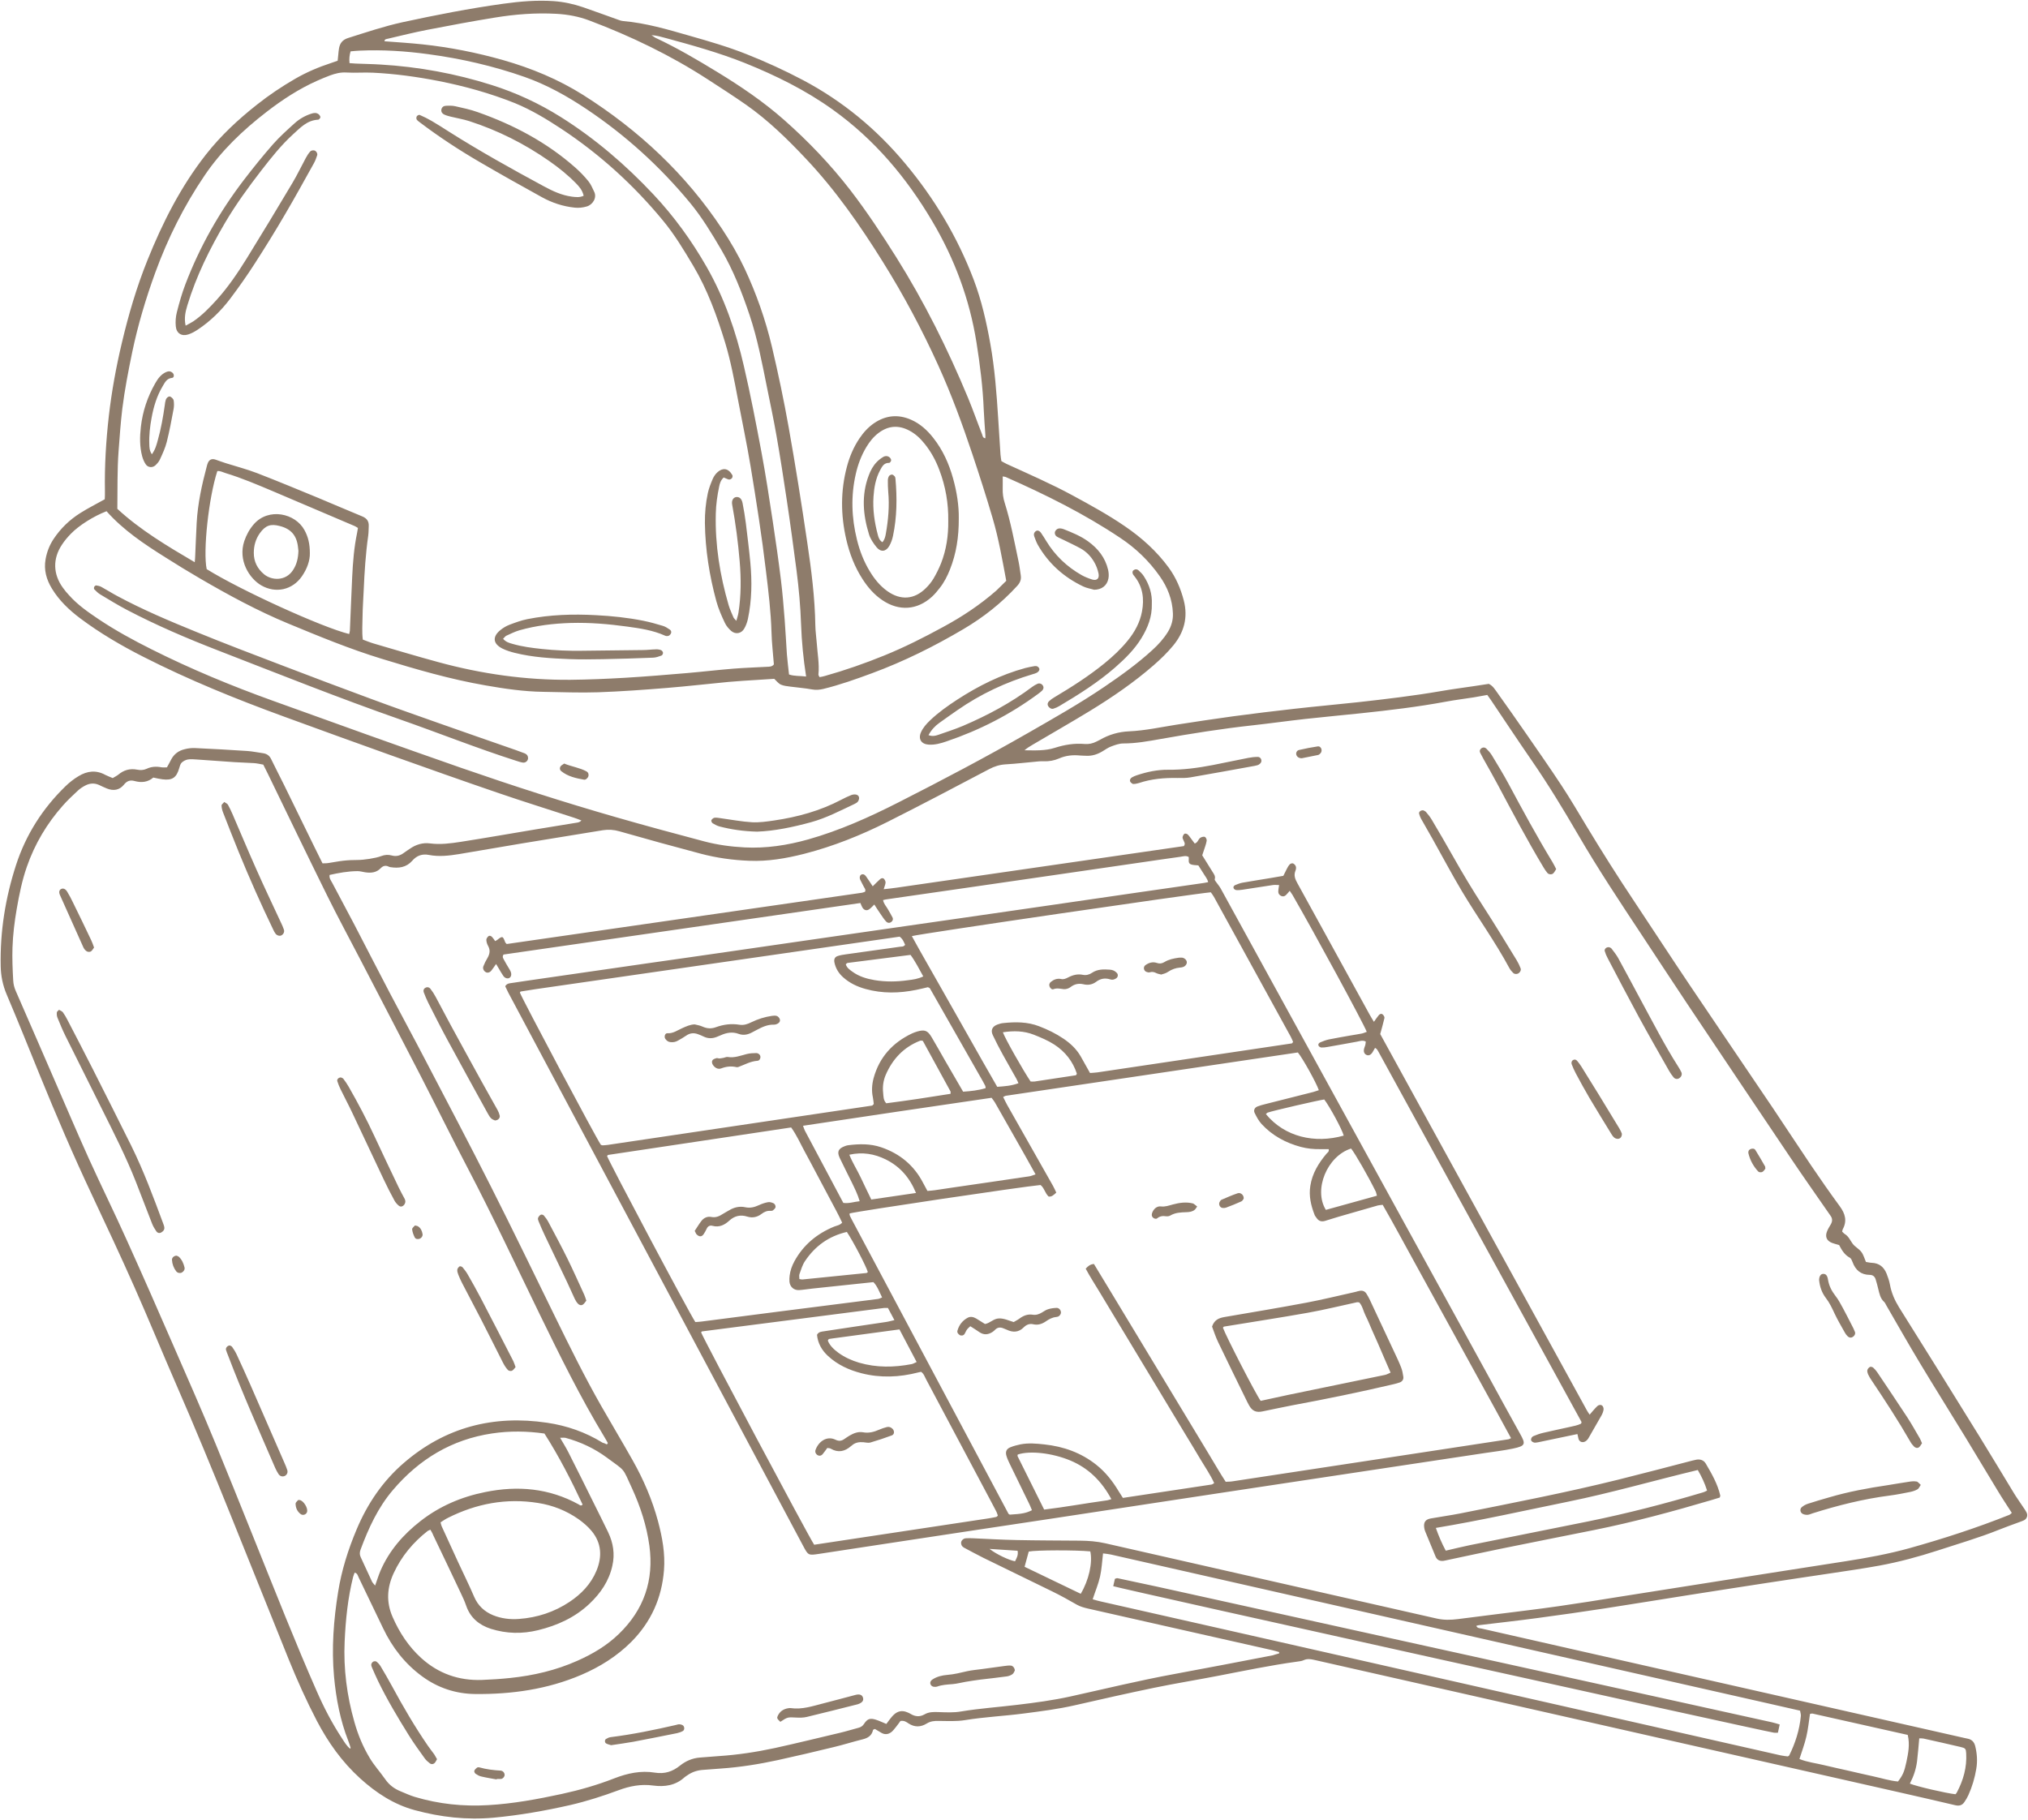<?xml version="1.0" encoding="UTF-8" standalone="no"?><svg xmlns="http://www.w3.org/2000/svg" xmlns:xlink="http://www.w3.org/1999/xlink" fill="#8e7c6b" height="2055.8" preserveAspectRatio="xMidYMid meet" version="1" viewBox="107.5 224.7 2290.1 2055.8" width="2290.1" zoomAndPan="magnify"><g id="change1_1"><path d="M234.8,1103.5c2.3-1.4,4.4-2.4,6.2-3.8c6.3-5.3,13.3-7.3,21.4-5.7c3.7,0.7,7.3,0.6,10.7-1c5.3-2.5,10.9-2.8,16.6-1.7 c1.9,0.3,3.9,0.1,6.3,0.1c1.6-2.9,3.2-5.7,4.7-8.7c3.3-6.4,8.6-10.2,15.3-11.8c3.8-1,7.9-1.5,11.9-1.3c19.6,0.9,39.2,2,58.8,3.3 c6,0.4,11.9,1.7,17.8,2.5c4.3,0.6,7.3,2.7,9.2,6.7c4.6,9.6,9.6,19,14.3,28.6c11.6,23.6,23.1,47.3,34.7,70.9c2.9,6,5.9,11.9,9,18.2 c2.4-0.1,4.7,0,6.9-0.4c5.6-0.8,11.2-2,16.8-2.6c5.3-0.6,10.6-0.8,16-0.8c6.7,0,20.1-1.9,26.6-4.4c3.9-1.5,7.9-1.8,11.8-0.7 c5.4,1.5,9.8,0.1,14-3.1c2.1-1.6,4.4-3,6.6-4.5c6.8-4.8,14.7-7.1,22.7-6c11.8,1.5,23.3,0,34.8-1.8c28.3-4.4,56.5-9.4,84.8-14.1 c15.1-2.5,30.2-4.9,45.3-7.4c1.9-0.3,3.9-0.4,6.1-2.6c-3.4-1.3-6-2.4-8.6-3.2c-28.2-9.2-56.5-18-84.5-27.6 c-41-14-81.8-28.5-122.5-43c-40.1-14.3-80.2-28.9-120.2-43.5c-54.2-19.8-107.5-41.4-159-67.6c-25-12.7-49.1-26.8-71.6-43.7 c-12.3-9.3-23.4-19.9-31.5-33.2c-6.3-10.3-9.4-21.3-7.2-33.4c1.5-8.3,4.5-16,9.2-23c7.9-11.8,18-21.5,29.9-29 c8.7-5.5,17.9-10.1,27.7-15.6c0.1-2.6,0.3-5.9,0.2-9.2c-0.5-28.4,1.2-56.6,4.4-84.8c3.2-27.8,8.2-55.3,14.7-82.6 c7.5-31.8,16.7-63.1,28.9-93.4c17.1-42.5,37.6-83.1,66.1-119.4c16.8-21.4,36.5-39.7,57.7-56.4c13.6-10.8,28-20.4,43-29.1 c12.8-7.4,26.2-13.1,40.2-17.7c2.5-0.8,5-1.7,7.8-2.7c0.2-2.3,0.4-4.6,0.7-6.9c0.2-2.3,0.4-4.7,0.8-6.9c1-6,4-9.9,10.4-11.9 c20.3-6.4,40.5-13.2,61.4-17.8c37.8-8.2,75.7-15.6,114-20.9c18.8-2.6,37.7-4.2,56.7-2.9c11.3,0.8,22.4,3.2,33.2,6.9 c13.5,4.7,27,9.6,40.4,14.4c1.6,0.6,3.2,1.1,4.8,1.2c25.7,2.2,50.3,9.5,75,16.6c21.8,6.2,43.5,12.5,64.6,20.9 c21.7,8.6,42.9,18.3,63.5,29.2c44.7,23.7,83,55.3,115.4,94.2c33,39.5,59,83,77.3,131.1c8.9,23.5,14.4,47.8,18.8,72.4 c5,27.9,7.1,56.1,8.9,84.4c0.8,13.6,1.7,27.2,2.6,40.9c0.2,2.3,0.6,4.6,1,7.3c1.9,1,3.9,2.3,5.9,3.2c25.1,11.5,50.5,22.5,74.8,35.7 c19.9,10.8,39.8,21.7,58.5,34.5c19.1,13,36.2,28.3,49.9,47.1c8.1,11.2,13.4,23.5,16.9,37c4.9,19.1,0.3,35.8-11.7,50.5 c-6.7,8.2-14.5,15.7-22.5,22.7c-22.2,19.3-46.4,35.9-71.4,51.2c-21.6,13.2-43.6,25.7-65.4,38.6c-3.1,1.8-6.1,3.7-8.9,6.1 c11.7,0.1,23.3,0.8,34.4-2.8c10.9-3.5,22-5.3,33.5-4.3c4.8,0.4,9.3-0.6,13.5-2.8c1.2-0.6,2.4-1.1,3.6-1.8c10.3-6,21.4-9.2,33.2-9.7 c18-0.8,35.6-4.7,53.4-7.5c21.4-3.3,42.8-6.6,64.2-9.5c23.1-3.1,46.2-5.9,69.4-8.5c23.8-2.7,47.7-4.8,71.5-7.4 c31.4-3.5,62.8-7.2,94-12.6c12.1-2.1,24.4-3.7,36.5-5.5c5.6-0.8,11.2-1.7,17.1-2.6c4.6,2.1,7.1,6.5,10,10.5 c10.8,15.2,21.6,30.4,32.2,45.8c13.5,19.5,27,38.8,40,58.6c9.9,15,19,30.6,28.3,46c17.2,28.5,35,56.7,53.5,84.4 c21.2,31.9,42.1,64,63.5,95.8c31,46.2,62.4,92.1,93.5,138.3c14.3,21.3,28.3,42.8,42.7,64.1c10.6,15.7,21.5,31.3,32.7,46.6 c6.1,8.3,8.4,16.5,3.3,25.9c-0.3,0.6-0.3,1.3-0.7,2.6c0.9,0.8,1.9,2.1,3.2,2.9c4.2,2.6,5.9,7,8.6,10.7c2.6,3.6,7.2,5.8,9.9,9.4 c2.4,3.1,3.4,7.2,5.2,11.3c2.1,0.3,4.3,0.9,6.6,1c8.4,0.3,13.7,4.8,16.7,12.2c1.6,4,3,8.2,3.8,12.4c1.7,9.3,5.3,17.6,10.3,25.7 c30.7,48.8,61.1,97.8,91.4,146.8c13,21,25.6,42.2,38.4,63.2c3.3,5.4,7,10.5,10.5,15.8c1.3,1.9,2.7,3.9,3.7,5.9 c1.6,3.2,0.5,6.9-2.6,8.6c-2,1.1-4.3,1.7-6.5,2.6c-7.5,2.8-15,5.4-22.4,8.4c-22.6,9.1-46,15.8-69.1,23.4c-21.6,7-43.4,12.9-65.7,17 c-18.7,3.4-37.5,6.1-56.2,8.9c-23.7,3.6-47.4,7-71.1,10.7c-29,4.4-57.9,9-86.9,13.5c-31.9,5-63.8,10.3-95.7,15.2 c-25.3,3.9-50.7,7.5-76.1,10.9c-22.1,3-44.3,5.4-66.4,8.1c-0.9,0.1-1.7,0.5-2.7,0.7c1.2,2.9,3.8,2.6,6,3.1 c34.8,7.9,69.5,15.8,104.3,23.7c81.5,18.5,163.1,36.9,244.6,55.4c65.6,14.9,131.2,29.8,196.9,44.6c1,0.2,2,0.4,2.9,0.6 c4.8,0.9,7.5,3.7,8.7,8.4c2.1,8.5,2.7,17.1,1.2,25.8c-1.7,10.2-4.6,20.1-8.9,29.6c-1.2,2.7-2.8,5.3-4.5,7.8c-2.5,3.8-6,4.7-10.4,3.6 c-21.1-5-42.2-9.8-63.3-14.6c-77.6-17.6-155.3-35.2-232.9-52.7c-78.3-17.7-156.6-35.5-234.9-53.2c-64.3-14.6-128.7-29.1-193-43.7 c-4-0.9-7.7-1.4-11.6,0.4c-2.3,1.1-5.1,1.3-7.8,1.7c-29.7,4.1-59,10.2-88.5,15.9c-24.2,4.7-48.5,8.6-72.7,13.6 c-30,6.2-59.9,13-89.7,19.8c-18.9,4.3-38,6.7-57.2,9.2c-22.1,2.9-44.4,3.9-66.5,7.5c-9.8,1.6-19.9,1-29.9,0.9 c-4.8-0.1-9.1,0.3-13.3,2.9c-6.8,4.2-13.7,4.5-20.7-0.1c-2.4-1.6-4.9-3.5-9.1-2.7c-1.4,1.9-3,4.3-4.9,6.6c-1.7,2.1-3.3,4.3-5.3,5.9 c-3.4,2.6-7.2,3.2-11.2,0.9c-2.6-1.5-5.1-3-7.4-4.4c-1,0.5-2,0.7-2.1,1.1c-1.4,6.4-5.7,9.1-11.7,10.6c-11,2.7-21.8,6.2-32.8,8.8 c-21,5.1-42.1,10.1-63.2,14.7c-21.2,4.6-42.5,8-64.2,9.5c-6.6,0.4-13.3,1.1-19.9,1.5c-6.5,0.4-12.4,2.3-17.7,6 c-1.1,0.8-2.3,1.4-3.3,2.3c-10.2,9.4-22.6,11.1-35.5,9.4c-13.7-1.9-26.5,0.6-39.1,5.3c-17.8,6.6-35.9,12.4-54.4,16.7 c-28.6,6.5-57.5,11.6-86.7,14.3c-30.2,2.8-59.9-0.6-89-8.5c-23.6-6.4-43.5-19.4-61.6-35.8c-20.6-18.7-36.2-40.7-49-65.1 c-11.7-22.5-22.1-45.6-31.6-69c-22.1-54.7-44-109.4-66-164.1c-19.9-49.4-40.2-98.7-61.5-147.5c-15.8-36.3-30.8-73-46.9-109.3 c-15.5-35-31.8-69.7-48.1-104.4c-21-44.6-40.4-89.9-59-135.6c-12.3-30.2-24.4-60.5-37.2-90.6c-4.4-10.4-6.5-21-6.7-32 c-0.8-39,5.3-77,17.3-114c11.1-34.2,29.9-63.8,55.7-88.9c4.5-4.4,9.6-8.4,15-11.6c9.7-5.9,19.9-7.1,30.3-1.3 C229.2,1101.3,232,1102.3,234.8,1103.5z M1552,2092.1c0-0.5,0-1-0.1-1.5c-2.6-0.7-5.1-1.5-7.7-2.1c-39.3-8.9-78.6-17.7-117.9-26.6 c-30.2-6.8-60.4-13.6-90.6-20.5c-4.2-1-8.3-2.1-12.2-4.3c-8.9-5.1-18-10.2-27.2-14.7c-26-12.8-52.1-25.3-78.1-38.1 c-7.5-3.7-14.7-7.7-22.1-11.6c-2.3-1.2-3.4-3.2-3.3-5.7c0.2-2.5,2.7-4.8,5.5-4.9c2.7-0.2,5.3-0.1,8,0c16.3,0.7,32.6,1.7,48.9,2 c24,0.5,48,0.5,72,0.7c9.6,0.1,19,0.8,28.6,3c124.7,28.5,249.5,56.6,374.2,85c8.1,1.8,15.8,1.6,23.7,0.6c14.2-1.8,28.4-3.6,42.6-5.4 c23.8-3,47.6-5.8,71.3-9.2c22.4-3.2,44.8-6.8,67.1-10.4c40.1-6.3,80.3-12.7,120.4-19c45.4-7.1,90.8-14.3,136.2-21.3 c24.4-3.8,48.6-8.2,72.4-14.8c38.2-10.7,75.9-22.9,112.7-37.6c1.1-0.4,1.9-1.5,2.9-2.3c-5.3-8.3-10.5-16-15.3-24 c-12.5-20.5-24.7-41.1-37.2-61.6c-17-27.9-34.4-55.5-51.2-83.5c-13.1-21.7-25.5-43.7-38.2-65.6c-0.7-1.1-1.1-2.5-2.1-3.4 c-4.6-4.1-5.5-9.7-6.9-15.2c-0.9-3.5-1.7-7.1-2.9-10.6c-1-3.1-3.2-4.9-6.7-4.9c-9.9-0.1-16-5.4-19.3-14.4c-0.7-1.8-1.6-4.2-3.1-5 c-6-3.2-9.1-8.6-12.1-14.3c-2.7-0.8-5.3-1.4-7.7-2.3c-6.4-2.4-8.5-7.1-5.8-13.5c1.1-2.7,2.8-5.3,4.3-7.9c1.7-3.2,1.8-6.3-0.5-9.4 c-0.8-1.1-1.5-2.2-2.3-3.3c-14.4-20.8-29-41.5-43.1-62.5c-39.1-58-78-116.2-116.9-174.3c-17-25.5-33.8-51.2-50.7-76.8 c-24.8-37.5-49.7-75-72.3-113.9c-16.6-28.5-33.7-56.7-52.5-83.9c-15.5-22.5-30.6-45.3-45.8-67.9c-1.3-1.9-2.7-3.7-4-5.6 c-5.3,1-10.2,1.9-15.1,2.7c-10.5,1.7-21.1,2.9-31.6,4.9c-31.8,5.9-63.8,9.7-96,13.1c-20.9,2.2-41.7,4.1-62.6,6.4 c-19.8,2.2-39.6,5-59.5,7.2c-34.8,3.8-69.3,9.3-103.7,15.4c-14.1,2.5-28.2,5.1-42.6,5.1c-4.5,0-9.1,1.7-13.4,3.3 c-3.4,1.2-6.5,3.4-9.6,5.3c-5.8,3.6-12,5.7-18.9,5.3c-2.3-0.1-4.7-0.1-7-0.3c-8.1-0.8-15.9,0-23.5,3.3c-5.5,2.4-11.5,3.5-17.6,3.2 c-2-0.1-4,0-6,0.2c-12.3,1.1-24.5,2.6-36.8,3.3c-6.8,0.4-12.8,2.3-18.8,5.5c-38,20-76,40.1-114.4,59.4 c-30.1,15.1-61.3,27.7-94.1,36.1c-20.4,5.2-41.1,8.8-62.2,7.9c-18.7-0.7-37.2-3.3-55.2-8.1c-30.6-8.1-61.1-16.5-91.5-25.2 c-6.3-1.8-12.3-2.2-18.7-1.2c-30.2,5-60.5,9.8-90.7,14.8c-24,4-47.9,8.2-71.9,12.2c-11.2,1.8-22.5,3.1-33.8,0.9 c-7.6-1.5-13.8,0.8-18.8,6.6c-6.7,7.6-15.3,8.7-24.7,7.2c-0.7-0.1-1.3-0.3-1.9-0.6c-3.5-1.7-6.4-0.9-9,1.8 c-4.9,5.1-11.1,5.6-17.6,4.6c-2.9-0.4-5.9-1.4-8.8-1.3c-10.6,0.1-21.1,2-31.3,4.3c-0.6,3.8,1.5,6.2,2.9,8.8 c8.2,15.6,16.6,31.2,24.8,46.8c13.5,26,26.9,52.1,40.5,78.1c13.3,25.4,27,50.5,40.2,75.9c24.8,47.5,49.9,95,74,142.8 c24.5,48.5,48.1,97.3,72,146.1c16.7,34.1,33.5,68.2,52.3,101.2c11.7,20.5,23.9,40.8,35.5,61.4c12.3,21.8,22.2,44.8,28.7,69 c4.8,18.1,8.2,36.3,6.7,55.2c-2.5,31.5-14.6,58.4-36.9,80.9c-16.3,16.3-35.4,28.2-56.3,37.2c-38.3,16.4-78.7,22.1-120,21.7 c-21.7-0.2-41.9-6.8-59.7-19.8c-19.6-14.3-33.9-32.7-44.3-54.5c-9.2-19.2-18.4-38.4-27.7-57.6c-0.9-1.9-1.2-4.4-4.4-5.2 c-0.6,1.7-1.3,3.2-1.7,4.7c-6,24-8.5,48.5-9.6,73.1c-1.4,30.8,2.5,61.1,11,90.9c4,14.2,9.5,27.6,17.1,40.3 c5.1,8.7,11.9,16,17.6,24.2c4.6,6.7,10.5,11,17.7,13.9c5.2,2.1,10.4,4.6,15.8,6.2c27.1,8.1,54.9,11,83,9.3 c28-1.6,55.5-6.7,82.9-12.6c20.2-4.4,40.1-10.1,59.3-17.6c14.9-5.8,30.1-9.1,45.9-6.5c11.1,1.8,20.1-1.2,28.6-8.1 c6.3-5,13.7-8.2,21.9-8.9c7.3-0.6,14.6-1.2,21.9-1.7c21.3-1.4,42.4-4.6,63.2-9.1c24.7-5.4,49.3-11.5,73.9-17.3 c6.8-1.6,13.5-3.7,20.3-5.5c2.7-0.7,4.6-1.8,6.3-4.3c3.9-6,6.9-6.9,13.4-4.9c3.8,1.2,7.3,2.9,11.9,4.8c1.2-1.5,2.3-3.1,3.5-4.7 c1.5-1.8,2.8-3.7,4.5-5.3c4.4-4.4,9.6-5.7,15.5-3.2c1.2,0.5,2.5,1,3.6,1.7c5.2,3.2,10.4,3.9,16,0.7c4.8-2.8,10-2.8,15.5-2.6 c8.6,0.3,17.5,0.8,25.9-0.7c21.1-3.5,42.3-4.9,63.5-7.5c20.2-2.4,40.3-5.1,60.2-9.5c39-8.6,77.8-18.1,117.2-25.3 c37-6.8,73.9-14,110.9-21.1C1547,2093.5,1549.5,2092.8,1552,2092.1z M327.4,859.7c0.3-3.3,0.5-5,0.5-6.6c0.6-12.6,1-25.3,1.7-37.9 c1.2-21.7,5.8-42.8,11.4-63.8c0.3-1.3,0.7-2.6,1.2-3.8c1.7-4,4.7-5.2,8.9-3.7c3.8,1.3,7.5,2.7,11.3,3.9c11.7,3.7,23.7,6.8,35.2,11.2 c23.3,9,46.3,18.6,69.4,28.1c16.6,6.9,33.1,14.1,49.7,20.9c5,2.1,7.4,5.4,7.2,10.7c-0.2,3.7-0.1,7.3-0.6,11 c-2.9,20.5-4.2,41.1-5.1,61.7c-0.4,10-1.2,20-1.3,29.9c-0.1,8.6-0.8,17.2,0.3,25.8c4.4,1.6,8.4,3.3,12.6,4.5 c24.3,7.1,48.5,14.4,72.9,21c48.8,13.3,98.4,20.3,149,19.9c20.6-0.2,41.3-1.1,61.9-2.3c23.3-1.4,46.5-3.3,69.7-5.3 c17.6-1.5,35.1-3.6,52.7-5c12.6-1,25.3-1.4,37.9-2.1c2.6-0.1,5.4,0,7.5-2.7c-0.9-12-2.4-24.2-2.7-36.5c-0.7-23-3.4-45.8-6.2-68.6 c-4.7-39.7-10.9-79.2-17.4-118.6c-4.2-25.3-9.5-50.4-14.3-75.6c-4.1-21.6-8.1-43.2-14.5-64.3c-9.2-30-19.8-59.4-35.9-86.5 c-10.6-17.8-21.2-35.5-34.4-51.4c-33.1-40.1-71.2-74.7-114.6-103.4c-16.7-11-33.7-21.3-52.4-29C661,330,632.2,322,602.8,316.2 c-24.5-4.8-49.3-8.2-74.2-9.4c-9.9-0.5-20,0.4-29.9-0.2c-6.6-0.4-12.5,1.1-18.5,3.3c-5,1.9-9.9,3.9-14.8,6.1 c-20.5,9.2-39.2,21.4-56.9,35.1c-26.8,20.7-51.1,43.8-70.1,72c-23.1,34.1-41.4,70.7-55.5,109.3c-10.7,29.4-19.7,59.4-26.1,90.1 c-4.4,21.2-8.5,42.4-11.2,63.9c-1.9,15.9-3,31.8-4.2,47.7c-1.6,21.6-1.1,43.2-1.4,65.3C265.9,823.3,295.8,841.1,327.4,859.7z M792.8,1856.1c0.4-0.5,0.8-1,1.1-1.5c-1.3-2.3-2.5-4.7-3.9-6.9c-27.1-44.8-50.2-91.7-73.1-138.7c-26.8-55.1-52.8-110.6-81.2-164.9 c-18.1-34.5-35.3-69.5-53.1-104.1c-22.7-44.1-45.7-88.1-68.5-132.1c-12.4-23.9-25.3-47.7-37.2-71.8c-22.6-45.7-44.7-91.6-66.9-137.4 c-1.7-3.6-3.6-7.1-5.2-10.4c-3.9-0.7-7.2-1.5-10.5-1.7c-7.3-0.5-14.6-0.6-21.9-1.1c-14.3-0.9-28.5-2.1-42.8-3c-3.3-0.2-6.7-0.6-10,0 c-2.4,0.4-5.1,1.8-6.9,3.5c-1.5,1.5-2.2,4-2.8,6.2c-3.1,10.9-7.9,14.1-18.9,12.7c-3.3-0.4-6.5-1.2-10.4-2c-6,5.2-13.3,6.1-21.2,3.9 c-5.1-1.4-8.7,0-12.1,4.3c-5,6.1-11.8,7.1-19,4.2c-3.1-1.2-6.1-2.7-9.1-4.1c-5.2-2.3-10.5-1.9-15.4,0.7c-2.9,1.5-5.8,3.4-8.2,5.6 c-5.8,5.4-11.7,10.9-17,16.9c-18.1,20.4-31.8,43.4-40.8,69.3c-5.4,15.5-8.6,31.4-11.4,47.5c-2.5,14.4-4.3,29-4.8,43.7 c-0.4,12.3,0.1,24.6,0.8,36.9c0.2,4.4,1.2,8.4,3,12.4c14.7,33.5,29.2,67.2,43.8,100.7c12.9,29.6,25.5,59.3,38.8,88.8 c13.9,30.6,28.8,60.8,42.6,91.5c18,39.8,35.5,79.7,52.9,119.7c16.1,36.9,32.4,73.8,47.7,111.1c26.7,65,52.5,130.4,78.9,195.5 c11.3,27.8,22.8,55.4,34.9,82.9c8.1,18.6,17.5,36.7,28.7,53.7c2.7,4.1,5.2,8.5,9.2,11.7c0.2-0.5,0.6-0.9,0.5-1.1 c-0.8-2.5-1.5-5.1-2.5-7.5c-9.2-23.4-13.9-47.9-16.2-72.9c-2.9-32-0.5-63.8,4.6-95.5c3.9-24.5,11.3-47.9,20.9-70.7 c12.2-29,29.4-54.5,53.3-75.1c46.8-40.4,101.2-54.4,161.8-45.4c22.3,3.3,43.3,10.6,62.6,22.5 C789.4,1854.5,791.1,1855.2,792.8,1856.1z M227.8,802.1c-14.5,5.6-31,15.9-40.3,25.5c-3.7,3.8-7.2,7.9-10.1,12.4 c-10.5,15.8-10,33.2,1.1,48.5c2.1,3,4.5,5.8,7,8.5c9.6,10.8,21.4,19,33.3,27c19.1,12.8,39.3,23.8,59.9,34.1 c44.4,22.3,90.3,41.3,137,58.1c70.8,25.6,141.6,51,212.7,75.8c57.9,20.1,116.2,38.9,175.1,55.8c33,9.5,66,18.4,99.2,27.2 c14.8,3.9,30,6,45.4,6.8c24.5,1.3,48.5-2.4,72-9c35.4-10,68.8-25,101.5-41.6c49.6-25.2,98.8-51.1,147.1-78.8 c28.9-16.6,57.9-33,85.5-51.7c19-12.9,37.7-26.3,54.7-41.9c6.7-6.1,12.7-12.7,17.5-20.5c3.9-6.4,5.9-13.3,5.6-20.9 c-0.6-15.5-6-29.3-14.8-41.8c-12.2-17.4-27.3-31.9-45-43.6c-40.6-27.1-84.1-48.7-128.7-68.4c-1.1-0.5-2.4-0.5-3.7-0.8 c0,4.8,0.1,9.1,0,13.3c-0.2,5.7,0.5,11.2,2.3,16.7c6.8,21.7,10.9,43.9,15.6,66.1c1.1,5.2,1.7,10.5,2.5,15.8c0.7,4.6-0.8,8.2-4,11.7 c-17.7,19.4-38,35.4-60.5,48.7c-33,19.5-67.3,36.6-103.3,49.9c-18.1,6.7-36.3,13.2-55.1,17.8c-4.3,1-8.3,1.4-12.7,0.6 c-8.2-1.5-16.5-2.1-24.7-3.2c-3.6-0.5-7.4-0.8-10.7-2.3c-2.8-1.3-4.8-4.1-7.4-6.5c-6.1,0.4-12.4,0.8-18.7,1.2 c-11,0.7-21.9,1.3-32.9,2.3c-23.2,2.2-46.3,4.9-69.6,6.8c-25.9,2.1-51.8,4-77.7,4.9c-20.6,0.7-41.3-0.2-61.9-0.5 c-22-0.3-43.8-3.5-65.4-7.3c-39.8-6.9-78.5-18.2-117-30c-36-11-70.8-25.4-105.6-39.8c-34.5-14.3-67.3-32.1-99.6-50.9 c-13.2-7.7-26.3-15.7-39.2-23.9C270.2,839.1,246.9,823.6,227.8,802.1z M1243.8,880.7c-4.5-24.1-8.6-47.8-15.4-70.8 c-7.1-24.3-14.9-48.4-22.9-72.4c-11.3-33.8-23.6-67.3-38.3-99.7c-18.3-40.4-39.1-79.5-62.6-117.1c-25.8-41.4-53.5-81.2-87.1-116.8 c-20.8-22.1-42.5-43.3-67.4-60.8c-14.2-9.9-28.8-19.3-43.3-28.7c-42.1-27.3-87-48.9-133.9-66.6c-11.9-4.5-24.4-6.8-37.1-7.5 c-23.3-1.3-46.6,0.5-69.7,4.3c-25.3,4.1-50.5,8.8-75.7,13.7c-15,2.9-29.9,6.6-44.8,10.1c-1.6,0.4-4,0.4-3.9,2.9 c14.4,1.1,28.7,2,42.9,3.5c30.9,3.3,61.2,9.3,91.1,17.8c31.9,9.1,62.3,21.7,90.4,39.4c62.7,39.7,115.9,89.4,157,151.6 c9.4,14.2,17.9,28.9,25.2,44.3c13.3,28.4,23.7,58,30.9,88.5c7.1,30.1,13.5,60.5,18.9,90.9c7.7,43.3,14.6,86.7,21,130.2 c4.6,30.9,8.6,62,9.1,93.4c0.1,6.6,1.1,13.3,1.6,19.9c0.8,11.9,3.1,23.8,1.9,35.8c-0.1,0.8,0.7,1.7,1.3,2.9c2-0.4,4-0.7,5.9-1.3 c22.8-6.4,45.1-14.2,67-23.1c22.9-9.3,44.9-20.4,66.5-32.2c21.5-11.6,41.7-25,60.1-41.1C1236.3,888.2,1240,884.4,1243.8,880.7z M1341.4,2031c3.5,1,6.4,1.9,9.3,2.5c65.3,14.8,130.5,29.6,195.8,44.3c96.1,21.8,192.2,43.5,288.3,65.3 c94.5,21.4,189,42.8,283.5,64.2c2.9,0.6,5.8,0.9,8.1,1.2c0.9-0.6,1.3-0.8,1.5-1c7-14.1,11.7-29,13.2-44.7c0.2-1.9-0.6-3.8-0.9-6 c-11.6-2.7-23-5.3-34.3-7.8c-87-19.7-174-39.4-261.1-59.1c-86.4-19.6-172.7-39.1-259.1-58.7c-74.7-16.9-149.3-33.9-224-50.8 c-2.8-0.6-5.7-0.8-8.6-1.2c-1.1,9.2-1.5,17.9-3.4,26.3C1347.8,2013.8,1344.4,2021.8,1341.4,2031z M593.5,1952.4 c-1.2,0.6-2.2,0.9-3,1.4c-16.5,12.9-29.6,28.6-38.5,47.8c-7.5,16.3-8.5,32.6-1.2,49.3c7.7,17.6,18,33.4,32.3,46.4 c19.5,17.7,42.5,25.7,68.6,24.8c10.6-0.4,21.3-1.1,31.8-2.2c26.3-2.7,51.9-8.7,76.1-19.5c17.1-7.6,33.1-17,46.7-30.2 c28.4-27.4,39.8-60.7,34.5-99.7c-3.1-22.6-10.1-44.1-19.6-64.8c-11.1-24.1-6.9-18.8-28.4-34.7c-14.1-10.4-29.7-17.7-46.6-22.3 c-1.7-0.4-3.5-0.1-6.2-0.1c3.4,5.9,6.6,11,9.3,16.3c10.1,19.9,20,39.9,29.9,59.9c5,10.1,10.1,20.2,15,30.4 c5.8,12.1,7.8,24.7,4.8,37.9c-3.8,17.3-13.3,31.1-25.9,43c-16.4,15.5-36.3,24.5-58,29.8c-17.9,4.4-35.6,4-53.2-1.5 c-13.4-4.3-23.3-12.5-28-26.2c-1.7-5-4-9.9-6.3-14.7c-10.2-21.7-20.6-43.3-30.9-64.9C595.9,1956.4,594.7,1954.5,593.5,1952.4z M843.2,264.4c2.3,1.6,3.4,2.4,4.5,3c24.2,11.3,47.1,24.8,69.9,38.7c26.5,16.2,52.1,33.5,75.4,54.1c27.3,24.1,52.3,50.3,74.6,79.1 c18.7,24.3,35.6,49.9,51.9,75.8c31.8,50.7,58.3,103.9,81.2,159.1c5.6,13.5,10.4,27.4,15.8,41c0.6,1.6,0.6,4.1,3.7,4.5 c0-1.4,0.1-2.6,0-3.8c-0.6-9.3-1.4-18.6-1.8-27.9c-1-25.7-4.2-51.1-8.2-76.4c-7.8-49-24.8-94.6-50-137.1 c-29.1-49.3-65.3-92.3-112.2-125.9c-30.8-22.1-64.5-38.7-99.5-52.8c-29.1-11.6-59.3-20-89.5-28.2 C854.3,266.4,849.6,264.8,843.2,264.4z M1017.8,988.8c-3.2-20.5-5-39.7-5.7-58.9c-0.7-20.3-2.5-40.5-5.1-60.7 c-3.5-26.7-7.1-53.5-11.1-80.1c-3.6-24-7.3-48.1-11.5-72c-3.2-18.4-7.1-36.6-10.8-54.9c-5.5-27.4-10.7-54.9-19.6-81.5 c-8.6-25.6-18.4-50.7-32.1-74.1c-10.8-18.4-21.8-36.7-35.4-53.1c-33.8-40.8-72.6-76.1-116.7-105.6c-22-14.7-44.9-27.5-69.9-36.3 c-35.3-12.4-71.6-20.7-108.7-25.7c-25.8-3.5-51.6-5.2-77.7-4c-3.3,0.1-6.5,0.5-10.1,0.8c-1.3,4.4-1.7,8.5-1.2,13.3 c2.7,0.2,5,0.4,7.2,0.5c9.3,0.4,18.6,0.5,27.9,1.1c42.8,2.5,84.6,10.2,125.4,23.1c27.5,8.7,53.4,20.7,77.8,36 c38.9,24.4,73.4,54.1,104.8,87.5c23.4,24.9,43.3,52.4,60.2,82c20,35,33,72.8,42,111.9c7.5,32.1,13.7,64.5,19.8,96.9 c4.9,26.2,8.9,52.5,12.9,78.9c3.3,21.7,6.4,43.5,9.1,65.3c1.9,15.2,3.1,30.5,4.3,45.7c1,12.9,1.6,25.9,2.5,38.9 c0.6,7.6,1.6,15.1,2.4,22.7C1004.8,988.6,1010.8,987.9,1017.8,988.8z M605,1944.1c0.5,1.9,0.7,3.2,1.2,4.3 c6.2,13.6,12.4,27.2,18.7,40.8c6,13,12.4,25.8,18,38.9c4.3,10.1,11.7,16.9,21.4,20.9c9.3,3.8,19.5,5,29.4,4.2 c20.5-1.5,39.8-7.8,57-19.3c13.2-8.8,24.1-20.1,30.3-35c6.6-15.8,5.9-31.4-5.4-45c-4.2-5.1-9.4-9.5-14.7-13.3 c-13.8-9.7-29.2-15.8-45.9-18.4c-35.7-5.7-69.5,0.7-101.6,16.8C610.5,1940.4,607.9,1942.3,605,1944.1z M501.8,940.8 c0.4-1.8,0.7-2.8,0.8-3.7c0.9-20.3,1.6-40.5,2.6-60.8c0.8-16.6,2.1-33.2,5.5-49.5c0.4-1.9,0.6-3.8,1-5.8c-1.5-0.9-2.6-1.7-3.8-2.2 c-30.6-13-61.2-26.1-91.8-39.1c-17.8-7.5-35.5-15.1-54-20.7c-3-0.9-6-2.7-9.2-2.2c-9.8,30.2-16.3,90.5-12,110.7 C378.7,891.1,471,933.2,501.8,940.8z M531.1,2015.5c2.2-6,3.8-11.4,6-16.6c9.9-22.9,25.8-41.1,45.2-56.2 c21.6-16.9,46.2-27.4,73.1-32.8c36.8-7.5,72.1-4.4,105.5,13.9c1.2,0.7,2.6,2.3,4.5,0.2c-12.8-27.3-26.5-54.2-43.1-80.2 c-19.5-2.8-39.4-3.1-59.2-0.1c-45.5,6.8-82.3,29.1-111.9,63.9c-16.9,19.8-27.5,43-36.5,67.2c-1.1,3-1.3,5.6,0.1,8.6 c4.4,9.3,8.6,18.8,13,28.1C528.6,2012.8,529.8,2013.9,531.1,2015.5z M2261.8,2184.2c-36.2-8.1-71.9-16.2-107.5-24.1 c-0.9-0.2-1.9,0.3-2.9,0.4c-1.3,8.6-2.1,17.2-4.1,25.6c-1.9,8.4-5,16.4-7.8,25.3c9.1,3.7,18.7,4.7,28,7c9,2.2,18.1,4.1,27.2,6.2 c9.4,2.1,18.8,4.4,28.2,6.4c9.4,2,18.5,5,27.9,5.8c5.4-7.1,7.1-10.8,9.5-22.1C2262.3,2205,2264.4,2195.2,2261.8,2184.2z M2264.2,2239.2c7.8,3.2,40.6,10.8,51.5,12c0.4-0.5,1.2-1.2,1.6-2.1c7.3-13.8,11.4-28.3,10.5-44.1c-0.3-5.2-0.8-5.9-6.4-7.2 c-13.9-3.3-27.9-6.4-41.8-9.5c-1.5-0.3-3.2-0.2-4.8-0.2c-0.8,8.9-1.5,17.5-2.5,26C2271.2,2222.7,2268.5,2230.9,2264.2,2239.2z M1327.9,2024.8c9.2-15.4,13.6-35.2,10.8-47.9c-17-1.6-61.3-1.5-69.5,0.2c-1.5,5.5-3.1,11.2-4.7,17.2 C1285.7,2004.5,1306.5,2014.5,1327.9,2024.8z M1224.9,1974.1c7.8,6.1,21.6,12.6,28.8,14c1.9-3.6,3.9-7.2,2.9-11.9 C1246.3,1975.6,1236.5,1974.9,1224.9,1974.1z M1104.7,1241.3c0.8,4.4,3.6,7,5.3,10.1c1.8,3.2,3.8,6.3,5.4,9.6c0.9,1.9,0.2,4-1.7,5.2 c-1.9,1.3-4.1,0.9-5.5-0.6c-2.4-2.7-4.5-5.8-6.5-8.8c-2.3-3.3-4.4-6.6-6.9-10.5c-2.1,2.1-3.6,3.8-5.4,5.1c-3,2.4-6.2,1.5-8.2-2 c-0.8-1.4-1.3-2.9-2.1-4.8c-134.6,19.4-269.1,38.8-403,58.2c-1.8,2.8-0.2,4.5,0.6,6.1c1.7,3.2,3.6,6.4,5.5,9.5 c0.7,1.2,1.4,2.3,1.9,3.5c1.3,3,0.8,5.9-1.2,7.2c-1.9,1.3-5.1,0.6-7-2.1c-1.9-2.7-3.5-5.7-5.2-8.5c-0.8-1.4-1.7-2.8-3-5 c-2.1,2.9-3.6,5.3-5.4,7.5c-1.8,2.2-4.3,2.8-6.2,1.7c-2.4-1.3-3.8-4.2-2.7-6.8c1.2-3.1,2.7-6.1,4.4-8.9c2.7-4.6,3.7-9.1,0.8-14.1 c-1.1-2-1.8-4.4-1.9-6.6c-0.1-1.3,1.1-3.1,2.2-4.1c1.5-1.2,3.2-0.4,4.4,0.9c1.3,1.4,2.3,3,3.3,4.5c1-0.6,1.7-0.8,2.2-1.2 c6.1-4.8,6.5-4.7,9.2,2.5c0.2,0.6,0.8,1,1.7,2c133.5-19.2,267.3-38.5,401.1-57.9c1.3-0.2,2.5-0.8,3.5-1.1c1.2-2.5-0.5-4-1.3-5.6 c-1.3-2.7-2.9-5.3-4.1-8c-1.2-2.6-0.3-5.4,1.7-6c2.4-0.7,3.8,0.8,5,2.4c2.5,3.5,4.8,7.1,7.4,11c3.1-3,5.6-5.6,8.3-8 c1.3-1.2,3.2-1.7,4.5-0.3c1,1.1,1.8,2.9,1.7,4.2c-0.2,2.2-1.2,4.3-2.1,7.4c5.3-0.6,9.9-1,14.4-1.7c108.4-15.7,216.8-31.4,324.6-47 c2-2.9,0.3-4.5-0.3-6.2c-0.4-1.3-1.4-2.6-1.2-3.7c0.2-1.5,1-3.1,2.1-4c0.6-0.5,2.7-0.1,3.5,0.6c1.5,1.3,2.6,3,3.8,4.6 c1.4,1.8,2.7,3.7,4.3,5.8c3.5-1,3.9-4.6,6.1-6.3c1.2-0.9,3-1.4,4.5-1.4c1.7,0,3.2,2.7,2.9,4.7c-0.3,2-0.9,3.9-1.5,5.8 c-1.1,3.5-2.3,6.9-3.5,10.5c4,6.4,7.9,12.6,11.7,18.8c1.6,2.5,3.5,4.9,2.4,8.3c-0.2,0.6,0.6,1.6,1,2.3c1.9,2.7,4.1,5.2,5.7,8 c100.7,183.4,201.4,366.8,302,550.2c12,21.9,23.9,43.9,36.1,65.7c6.6,11.7,6.3,13.8-8.1,16.8c-10.4,2.2-21,3.4-31.6,5 c-33.6,5.1-67.2,10.2-100.8,15.2c-37.5,5.7-75.1,11.3-112.6,17c-28,4.2-56,8.5-84,12.7c-29,4.4-58,8.8-86.9,13.2 c-33.3,5.1-66.5,10.1-99.8,15.2c-32.9,5-65.9,9.9-98.8,14.9c-28.3,4.3-56.6,8.6-85,12.9c-28,4.3-56,8.6-84,12.8 c-12.1,1.8-12.2,1.8-17.9-8.9c-35.4-66.4-70.8-132.9-106.2-199.3c-75.7-142-151.4-284-227-426c-1.2-2.3-2.2-4.7-3.3-6.9 c2.1-3.6,5.4-3.3,8.2-3.8c10.9-1.7,21.8-3.2,32.6-4.8c39.9-5.8,79.8-11.6,119.7-17.3c30-4.3,60-8.5,90-12.9 c29.7-4.3,59.3-8.6,89-12.9c30-4.3,60-8.6,90-13c29.7-4.3,59.3-8.5,89-12.8c30.7-4.4,61.3-8.8,92-13.3c34.6-5,69.2-10.1,103.8-15.1 c24.7-3.6,49.5-7.1,74.2-10.7c1.6-0.2,3.1-0.6,5.3-1c-1-4.1-3.6-6.8-5.3-9.8c-1.9-3.1-3.9-6.2-5.8-9.1c-3.1-0.4-6.2-0.2-8.7-1.3 c-3.3-1.5-1.7-5.3-2.2-8.2c-3.1-1.9-6.5-0.6-9.6-0.2c-14.9,2-29.7,4.3-44.5,6.4c-30,4.4-60,8.7-90,13.1 c-35.6,5.2-71.2,10.3-106.8,15.5c-29.3,4.2-58.7,8.4-88,12.7C1108.7,1240.3,1106.9,1240.8,1104.7,1241.3z M1813.8,1849 c-11.9-22.1-24-43.9-36-65.8c-12-21.9-24-43.8-36.1-65.7c-12.2-22.2-24.3-44.4-36.6-66.6c-12.1-21.8-23.7-43.8-36.2-65.4 c-2.3,0.3-4,0.3-5.5,0.7c-14.7,4.2-29.5,8.4-44.2,12.7c-5.1,1.5-10.2,3.1-15.3,4.7c-3.9,1.2-7.2,0.4-9.6-3.2 c-0.7-1.1-1.7-2.1-2.2-3.3c-4.2-10.7-6.8-21.6-4.9-33.2c2.2-14,9.3-25.5,18.2-36.1c1.2-1.4,3.3-2.3,2.5-5.2c-3.2,0-6.4,0-9.6,0 c-7.4,0.1-14.6-0.6-21.8-2.5c-17.1-4.6-32.2-12.7-44.3-25.8c-3.3-3.6-5.7-8.1-7.9-12.6c-1.5-3,0-6.1,3.2-7.3 c2.8-1.1,5.7-1.9,8.6-2.6c18.1-4.6,36.1-9.1,54.2-13.7c2.2-0.6,4.3-1.4,6.5-2.1c-3.2-9-18.3-36.1-23.7-42.6 c-109.6,16.2-219.6,32.5-329.6,48.9c-0.9,0.1-1.7,0.7-3.2,1.4c1.6,3.1,2.9,6.1,4.5,8.9c17.2,30.4,34.5,60.9,51.7,91.3 c1.4,2.5,2.6,5.2,3.8,7.8c-2.9,2.6-5.2,5-8.7,4.4c-4.1-3.9-4.9-9.8-9.1-13c-20.1,1.8-207.2,29.7-215.5,32.1c-0.1,0.3-0.2,0.7-0.2,1 c0.1,0.6,0.3,1.3,0.5,1.9c0.7,1.5,1.5,3,2.3,4.5c58.9,110.5,117.7,221.1,176.6,331.6c0.1,0.3,0.4,0.5,0.7,0.7 c0.3,0.2,0.6,0.3,0.9,0.5c13.7-0.8,18.4-1.7,25-5c-0.9-2.1-1.7-4.3-2.7-6.4c-7.4-15.3-14.9-30.5-22.3-45.8c-1.4-3-2.9-6-3.8-9.2 c-1.4-4.7,0-7.9,4.5-9.7c3.7-1.5,7.6-2.5,11.5-3.3c8.9-1.7,18-0.9,26.9,0.1c21.6,2.3,41.5,9.4,58.7,23.1c10.3,8.2,18.3,18.4,25,29.6 c1.5,2.5,3.1,4.9,4.9,7.7c33.6-5.1,66.9-10.1,100.1-15.1c0.9-0.1,1.7-0.9,3-1.6c-4.3-9.5-10.2-17.9-15.4-26.7 c-5.4-9.2-11-18.3-16.5-27.4c-5.3-8.8-10.7-17.7-16-26.5c-5.5-9.1-11-18.2-16.5-27.4c-5.3-8.8-10.7-17.7-16-26.5 c-5.5-9.1-11-18.3-16.5-27.4c-5.3-8.8-10.7-17.7-16-26.5c-5.5-9.1-11-18.2-16.5-27.4c-5.3-8.8-10.9-17.4-15.7-26.4 c2.7-3,5.2-5,9.3-5.3c6.2,10.2,12.4,20.5,18.6,30.7c6.2,10.3,12.4,20.5,18.6,30.8c6.2,10.3,12.4,20.5,18.6,30.8 c6.2,10.3,12.4,20.5,18.6,30.8c6.2,10.3,12.4,20.5,18.6,30.8c6.2,10.3,12.4,20.5,18.6,30.8c6.2,10.3,12.4,20.6,18.6,30.8 c6.2,10.2,12.1,20.6,18.6,30.5c3-0.2,5.3-0.1,7.6-0.5c103.7-15.8,207.4-31.5,311.1-47.4C1811.4,1850.4,1812.2,1849.7,1813.8,1849z M786,1517.7c0.6,0.2,1.3,0.6,1.9,0.6c2-0.1,4-0.2,6-0.5c99.5-14.8,198.9-29.6,298.4-44.4c0.3,0,0.5-0.4,0.8-0.6 c0.2-0.2,0.4-0.5,1.1-1.2c-0.3-2.2-0.5-4.8-1-7.4c-1.6-7.3-1.1-14.6,0.8-21.8c6.5-23.7,21.5-40.1,43.4-50.5c1.8-0.8,3.7-1.5,5.6-2.1 c8.6-2.5,12-1.3,16.5,6.3c5.3,8.9,10.3,17.9,15.4,26.8c6.6,11.5,13.3,23,20.2,34.8c8.8-0.6,17.3-1.5,25.4-4 c-0.1-1.1-0.1-1.8-0.3-2.4c-0.9-1.8-1.8-3.6-2.8-5.3c-19.9-35-39.9-70-59.8-105c-0.1-0.3-0.5-0.4-0.8-0.6c-0.3-0.2-0.6-0.3-1.5-0.7 c-4,0.9-8.5,2.1-13.1,3c-19.2,3.9-38.3,4.3-57.3-1c-9.4-2.6-18.1-6.7-25.4-13.3c-5.1-4.6-8.5-10.2-9.8-17c-0.6-3.5,0.6-6,4-7 c2.8-0.9,5.8-1.4,8.8-1.8c20.4-2.9,40.9-5.7,61.3-8.6c1.8-0.3,4,0.3,5.8-2.2c-1.4-2.9-2.4-6.4-6.2-9.2 c-136.9,19.7-274.3,39.5-411.7,59.4c-5.3,0.8-10.5,1.7-15.8,2.5c-0.3,0.1-0.7,0.2-0.9,0.4c-0.2,0.2-0.2,0.6-0.4,0.9 C697.3,1353.2,780.2,1509.2,786,1517.7z M1338.4,1436.6c3.1-0.3,5.8-0.3,8.4-0.7c73.1-10.9,146.2-21.8,219.3-32.7 c0.3,0,0.6-0.3,0.8-0.5c0.2-0.2,0.3-0.6,0.8-1.3c-0.8-1.8-1.6-3.9-2.7-5.9c-28.8-52.6-57.7-105.1-86.6-157.7c-1.1-2-2.5-3.7-3.6-5.3 c-17.8,1.4-329.1,46.9-337.6,49.5c10.4,19.1,21.3,37.7,31.8,56.4c10.8,19.1,21.7,38.3,32.5,57.4c10.7,18.8,21.2,37.7,32.1,56.4 c8.4-0.6,16.2-1.1,24-4.1c-1-2.1-1.6-3.7-2.4-5.1c-5-9-10.2-17.9-15.2-27c-4-7.3-7.9-14.7-11.4-22.2c-2.6-5.5-0.6-9.7,5.1-11.9 c2.2-0.8,4.5-1.5,6.8-1.7c13.7-1.4,27.2-1.5,40.4,3.6c9.7,3.7,18.9,8.2,27.5,14c7.8,5.3,14.6,11.6,19.4,19.9 C1331.2,1423.6,1334.5,1429.7,1338.4,1436.6z M1026.9,1969.4c65.5-9.9,130.7-19.7,195.8-29.6c2.3-0.3,4.6-0.8,6.9-1.2 c1-0.2,2-0.4,2.9-0.6c0.3-0.1,0.6-0.3,0.9-0.5c0.2-0.2,0.4-0.5,0.9-1.1c-0.5-1.3-0.9-2.8-1.6-4.3c-2.3-4.5-4.6-8.8-7-13.3 c-24.1-45.3-48.1-90.6-72.2-135.8c-1.7-3.1-2.7-6.8-5.9-8.9c-1.3,0.3-2.3,0.5-3.2,0.7c-21.3,5.5-42.7,6.4-64.1,0.9 c-14-3.6-27-9.5-37.8-19.5c-7.1-6.6-11.5-14.4-12.4-23.9c1.8-3.5,5-3.5,7.9-4c23.3-3.6,46.7-7,70.1-10.5c2.9-0.4,5.7-1.3,9.4-2.1 c-2.7-5.1-5-9.4-7.3-13.7c-2,0-3.3-0.1-4.6,0c-68.4,8.8-136.7,17.6-205,26.4c-0.3,0-0.7,0.2-0.9,0.4c-0.2,0.2-0.3,0.6-0.4,0.9 C901.8,1736.8,1020.3,1959.6,1026.9,1969.4z M892.7,1717.9c2.6-0.2,4.9-0.3,7.2-0.6c28.4-3.7,56.8-7.4,85.2-11 c38-4.9,76-9.6,113.9-14.5c1.5-0.2,2.9-1,4.6-1.7c-3.2-6.5-5.4-12.8-9.8-17.3c-23.5,2.5-46.3,4.9-69.1,7.3c-5,0.5-9.9,1.4-14.9,1.7 c-5.8,0.3-10.2-3.6-10.8-9.4c-0.2-2.3-0.1-4.7,0.2-7c0.7-5.7,2.6-11,5.3-16c10.1-18.6,25.5-31.3,44.9-39.3c3-1.2,6.5-1.5,9.1-4.5 c-4.3-9.2-9-17.8-13.7-26.6c-4.8-9.1-9.7-18.2-14.5-27.3c-4.7-8.8-9.3-17.7-14.1-26.4c-4.9-9-9-18.5-15.3-27.2 c-69,10.3-137.8,20.6-206.5,31c-0.5,0.1-1,0.8-1.4,1.2C795.4,1537.3,885,1706.2,892.7,1717.9z M1078.3,1581.4 c-2.4-8.2-5.8-14.7-8.9-21.2c-4.5-9.3-9.3-18.4-13.7-27.8c-3.2-6.9-1.5-10.4,5.6-13.1c1.2-0.5,2.5-0.9,3.8-1.1 c12.7-1.6,25.2-1.9,37.5,2.3c21.1,7.2,37.1,20.4,47.4,40.4c1.5,2.9,3.1,5.8,4.8,8.9c2.9-0.3,5.6-0.4,8.2-0.8 c6.9-1,13.8-2.1,20.8-3.1c28.7-4.2,57.3-8.3,86-12.6c2.1-0.3,4.2-1.3,7.1-2.2c-15.3-27.7-30.8-54.5-46-81.4c-1-1.7-2.3-3.2-3.7-5.1 c-70.9,10.4-141.6,20.8-212.9,31.6c0.9,2.3,1.3,3.9,2,5.3c14.5,27.3,29,54.7,43.5,81.8C1066.2,1584.2,1071.6,1582.1,1078.3,1581.4z M1362.5,1917.9c-11.1-20.5-25.9-35.1-46.5-43.7c-20.3-8.4-45.3-11.3-59.2-6.7c-0.1,0.6-0.5,1.4-0.2,1.9c9.9,20,19.8,39.9,30,60.3 c23.4-2.8,46.6-7.1,70-10.3C1358.2,1919.3,1359.7,1918.7,1362.5,1917.9z M1149.6,1400.3c-0.8-0.2-1.2-0.3-1.5-0.3 c-0.7,0-1.4,0-2,0.3c-18.3,7.3-30.7,20.6-38.4,38.4c-2.8,6.5-3.7,13.5-2.9,20.5c0.4,3.8,0.1,8,3.5,11.6c24.2-3.1,48.5-6.8,72.6-10.7 c0-1.4,0.2-2.1,0-2.6C1170.5,1438.6,1160.2,1419.7,1149.6,1400.3z M1123.2,1726.2c-25.7,3.4-50.7,6.8-75.6,10.2 c-1.3,0.2-2.6,0.4-3.9,0.6c-0.3,0-0.5,0.4-0.7,0.6c-0.2,0.3-0.3,0.6-0.7,1.2c2.3,5.9,7,10.1,12.1,13.9c7.1,5.1,14.9,8.6,23.3,11.1 c19.6,5.7,39.4,5.4,59.2,1.6c1.8-0.3,3.4-1.4,5.7-2.4C1136.1,1750.5,1129.9,1738.8,1123.2,1726.2z M1240,1390.6 c2.5,7.2,22.7,42.8,31.3,55.6c1.4,0,3,0.2,4.6,0c15.4-2.3,30.8-4.6,46.2-7c0.3,0,0.6-0.3,0.8-0.5c0.2-0.2,0.3-0.6,0.6-1.5 c-4.5-13.6-13-24.6-25.4-32.7c-7.3-4.7-15.2-8-23.3-11.2C1263.7,1389,1252.4,1388.7,1240,1390.6z M1604.7,1591.2 c19-5.3,38.1-10.6,57.7-16c-0.6-2-0.8-3.6-1.5-5c-8.2-16.7-23.2-42.8-27.7-48.3C1606.3,1530.4,1590.5,1568.1,1604.7,1591.2z M1063.8,1616.1c-20.6,4.8-36,16.1-47.3,33c-2.9,4.3-4.4,9.6-6.2,14.6c-0.6,1.6-0.1,3.7-0.1,5.6c1.6,0.3,2.6,0.6,3.5,0.5 c24.1-2.4,48.1-4.8,72.2-7.3c0.6-0.1,1.1-0.7,1.6-1.1C1085.6,1654.8,1070.8,1626.5,1063.8,1616.1z M1602.9,1466.5 c-6.3,0.8-58,12.7-63.8,14.8c-0.8,0.3-1.4,1.1-2.1,1.7c21.2,25.8,55.1,33.6,87.9,24.3C1623,1500.2,1609,1474.4,1602.9,1466.5z M1141.9,1572.1c-7.3-17.7-18.3-30-34.2-37.9c-12.8-6.3-26.2-8.6-41.1-5.3c3.7,9.3,8.8,17.1,12.7,25.4c3.9,8.4,8,16.6,12.1,25.2 C1108.2,1577.1,1124.3,1574.7,1141.9,1572.1z M1150.1,1327.5c-4.9-8.7-8.8-16.7-14.4-24.3c-23.8,3-47.5,6-71.2,9.1 c-0.5,0.1-1,0.7-1.9,1.5c1.1,3.9,4.4,6.2,7.5,8.4c7.4,5.4,16.1,8,25,9.5c12.5,2.1,25.2,1.9,37.8,0.1 C1138.3,1331.1,1143.9,1330.5,1150.1,1327.5z M1889.9,1849.3c0.7,4.1,5.4,5.9,9.3,2.3c0.7-0.7,1.4-1.5,1.9-2.3 c5-8.6,10-17.3,14.9-26c1.1-2,2-4.3,2.3-6.5c0.2-1.4-0.4-3.5-1.4-4.4c-1.6-1.4-3.9-1.1-5.5,0.3c-1.7,1.5-3.2,3.4-4.8,5.1 c-1.2,1.4-2.4,2.8-4,4.7c-1.3-2-2.3-3.3-3.1-4.8c-77.9-141.9-155.8-283.8-233.4-425.1c1.8-6.7,3.5-12.4,4.8-18.2 c0.2-1.2-1-3.1-2.1-4c-1.5-1.2-3.3-0.4-4.4,1c-1.8,2.2-3.4,4.5-5.4,7.4c-2-3.3-3.6-5.8-5-8.4c-18.9-34.5-37.8-68.9-56.8-103.4 c-8.2-14.9-16.3-29.8-24.6-44.7c-2.5-4.5-4.4-8.9-2.2-14.2c0.6-1.4,0.9-3.4,0.4-4.8c-0.4-1.4-1.8-2.8-3.1-3.4 c-0.9-0.4-2.8,0.1-3.6,0.9c-1.4,1.4-2.4,3.2-3.3,4.9c-1.4,2.6-2.7,5.3-4.1,8.2c-4.8,0.8-9.3,1.6-13.9,2.4 c-10.8,1.8-21.7,3.5-32.5,5.4c-2.6,0.5-5.1,1.5-7.6,2.5c-1.6,0.6-2.9,2-2.1,3.8c0.4,1,1.9,1.9,3,2c2.3,0.2,4.7-0.1,6.9-0.4 c11.5-1.7,23-3.6,34.5-5.3c2.1-0.3,4.3,0,6.9,0c-0.4,3-0.9,5.3-0.9,7.6c0,2.1,1.2,3.7,3.2,4.7c2.1,1,3.9,0.5,5.5-1 c1.4-1.3,2.5-2.8,4.2-4.8c1.2,1.8,2.2,3.1,3,4.4c24.9,43.1,80.4,145.4,84,154.9c-1.8,0.6-3.6,1.5-5.5,1.9c-4.2,0.9-8.5,1.4-12.8,2.2 c-8.2,1.5-16.4,2.8-24.6,4.5c-3.2,0.7-6.4,1.9-9.4,3.2c-1.5,0.6-3,2-2.1,3.9c0.5,1,2,1.9,3.1,2c2.3,0.1,4.6-0.2,6.9-0.6 c11.1-1.9,22.3-4,33.4-6c3.2-0.6,6.4-2,9.9-0.1c-0.2,1.3-0.2,2.6-0.5,3.8c-0.4,1.6-1.2,3.1-1.5,4.8c-0.7,3.1,0.6,5.7,3.1,6.6 c2.3,0.9,4.6-0.1,6.5-3.1c1-1.6,1.9-3.3,2.9-5c0.9,0.7,1.6,1,2,1.5c0.8,1.1,1.5,2.2,2.1,3.4c76.3,139,152.5,278.1,228.8,417.2 c0.2,0.3,0.2,0.7,0.2,1c0,0.3-0.2,0.6-0.6,1.4c-3.8,1.9-8.4,2.7-12.8,3.7c-10.1,2.3-20.2,4.3-30.2,6.7c-3.5,0.8-7,2.1-10.4,3.5 c-1.9,0.8-3.2,2.4-2.9,4.7c0.2,1.5,2.8,3,4.8,2.8c1.3-0.1,2.7-0.3,4-0.6c7.2-1.5,14.3-3,21.5-4.5c7.1-1.5,14.3-3,22-4.6 C1889.2,1846.2,1889.6,1847.7,1889.9,1849.3z M2049.5,1916.1c-3.2,1-6.4,1.9-9.5,2.9c-43.7,12.9-87.7,24.8-132.4,33.8 c-35.2,7.1-70.5,14-105.7,21.2c-19.6,4-39,8.3-58.6,12.4c-1.9,0.4-3.9,0.9-5.8,1.2c-4.1,0.5-7.3-1-8.9-4.9c-4-9.5-7.9-19-11.8-28.6 c-0.5-1.2-0.8-2.6-1-3.9c-0.9-6.2,1.3-9.4,7.5-10.5c11.1-2,22.3-3.5,33.4-5.7c59.7-12,119.5-23.5,178.6-38.2 c27.8-6.9,55.4-14.2,83.1-21.4c1.6-0.4,3.2-0.8,4.9-1.1c4.4-0.7,8.2,0.7,10.4,4.4c6.7,11.4,13.4,23,16.4,36.1 C2050.2,1914.2,2050,1914.6,2049.5,1916.1z M1740.1,1976.1c9.6-2.2,18.3-4.4,27.1-6.2c44.7-9,89.4-17.9,134-26.9 c43.7-8.9,86.8-20,129.6-32.8c1.5-0.4,2.8-1.2,4.4-2c-2.7-8.5-6.2-15.9-10.5-23.2c-49.2,11.8-97.5,25.8-146.6,35.8 c-49.5,10.1-98.7,21.2-149.2,29.6C1732.1,1959.5,1735.6,1967.7,1740.1,1976.1z M1710,1143.7c0.5,1.9,1.2,3.8,2.1,5.5 c4.4,7.8,8.9,15.6,13.3,23.4c11.1,19.7,21.6,39.7,33.2,59.1c17.4,29.1,37.3,56.6,53.4,86.5c1.1,2,2.6,3.8,4.3,5.4 c1.6,1.6,4.8,1.5,6.5,0c1.6-1.4,2.6-3.3,1.8-5.3c-1.2-3.1-2.6-6.1-4.3-8.9c-12.5-20.4-24.9-40.9-37.9-61 c-12.1-18.7-23.6-37.8-34.5-57.2c-7.6-13.6-15.6-27.1-23.5-40.5c-1.8-3.1-4.1-6-6.5-8.8c-1-1.2-2.7-1.7-3.3-2 C1711.7,1139.7,1709.5,1141.8,1710,1143.7z M671.8,1484.7c-0.5-2.2-1.4-4.4-2.5-6.4c-5.9-10.8-12.1-21.4-18-32.2 c-11.7-21.3-23.4-42.5-35-63.9c-5.7-10.5-11.2-21.2-16.9-31.7c-1.7-3.2-3.7-6.3-6-9.2c-1.3-1.6-3.4-2.1-5.4-1 c-2.1,1.1-2.7,3.1-2,5.1c1.5,4,3.2,8,5.1,11.9c7.2,14.2,14.4,28.5,22,42.5c14.9,27.5,30,54.9,45.1,82.3c1.1,2,2.3,4.1,3.9,5.7 c1.3,1.3,3.3,1.9,4.3,2.4C670,1490.1,672.4,1487.4,671.8,1484.7z M1919.6,1298.8c0.8,2.8,2,5.6,3.4,8.2c11.6,22.1,23.1,44.2,35,66.1 c11.1,20.4,22.7,40.6,34.2,60.9c1.5,2.6,3.2,5.1,5.1,7.4c1.7,2.1,4.3,2.4,6.3,1.2c2.5-1.6,3.7-4.3,2.6-6.8c-1.1-2.4-2.5-4.7-3.9-6.9 c-15.2-23.9-28-49.1-41.5-73.9c-8.7-16.1-17.2-32.3-26-48.3c-2.1-3.7-4.8-7.1-7.4-10.5c-0.7-1-2.1-1.4-2.5-1.6 C1921.7,1293.9,1919,1296.6,1919.6,1298.8z M1860.5,1198.2c-17.6-29-33.7-58.8-49.7-88.6c-5.8-10.8-12.3-21.3-18.6-31.8 c-1.7-2.8-4-5.3-6.3-7.6c-1.5-1.5-3.6-1.7-5.5-0.4c-1.8,1.3-2.4,3.2-1.3,5.3c1.2,2.4,2.5,4.7,3.7,7c5.2,9.3,10.5,18.5,15.5,27.9 c16.9,31.7,33.6,63.4,52.1,94.2c1.4,2.3,2.8,4.5,4.5,6.5c1.5,1.7,4.7,2,6.4,0.6c1.4-1.2,2.2-3,3.5-5 C1863.3,1203.3,1862,1200.7,1860.5,1198.2z M2271.8,1898c-2.9-0.5-6-0.2-8.9,0.3c-7.9,1.1-15.7,2.6-23.6,3.8 c-22.4,3.3-44.6,7.4-66.3,13.8c-8,2.3-16,4.6-23.9,7.2c-2.5,0.8-4.9,2.1-6.9,3.8c-2.5,2-2,6.1,0.9,7.6c1.6,0.9,3.8,1.2,5.6,1.1 c1.9-0.1,3.8-1.1,5.7-1.7c28.6-9,57.6-16.3,87.4-20.1c7.6-1,15.1-2.5,22.6-4c2.9-0.6,5.8-1.5,8.4-3c1.5-0.8,2.3-3,3.7-5 C2274.6,1900.2,2273.3,1898.2,2271.8,1898z M597.9,2206.2c-2.3-3.3-4.9-6.3-7.1-9.6c-14.9-21.7-28.2-44.5-40.7-67.6 c-4.1-7.6-8.5-15.1-12.9-22.5c-1.2-1.9-2.8-3.7-4.6-5.1c-0.8-0.6-2.6-0.5-3.6,0c-1,0.5-2,1.9-2.2,3c-0.2,1.2,0.2,2.6,0.8,3.8 c2.3,5.2,4.5,10.4,7,15.5c10.2,21,22.2,41,34.5,60.8c5.6,9,11.9,17.7,18.1,26.3c1.5,2.1,3.6,3.9,5.7,5.5c1.7,1.3,4,1.1,5.5-0.5 c1.1-1.1,1.7-2.7,2.6-4.2C599.7,2209.6,599,2207.8,597.9,2206.2z M1389.7,1110c1.3-0.3,2.6-0.5,3.9-0.9c14.1-4.7,28.6-6,43.3-5.7 c5,0.1,10,0.1,14.9-0.7c24.2-4.2,48.4-8.6,72.6-13c1-0.2,1.9-0.4,2.9-0.7c0.6-0.2,1.3-0.4,1.8-0.8c1.7-1.1,3.1-2.5,2.8-4.8 c-0.3-2.3-2-3.8-4-3.8c-3.6,0-7.3,0.4-10.8,1.1c-13.4,2.6-26.7,5.5-40.1,8.1c-16.7,3.2-33.4,5.5-50.5,5.3 c-12.1-0.1-23.8,2.4-35.2,6.2c-1.9,0.6-3.8,1.4-5.5,2.4c-1.9,1.1-2.9,3.1-1.9,5c0.6,1.2,2.3,2,3,2.5 C1388.4,1110.1,1389.1,1110.1,1389.7,1110z M767.2,1686.9c-6.3-13.6-12.3-27.2-18.9-40.6c-6.9-14-14.3-27.7-21.6-41.5 c-1.4-2.6-3.2-5.1-5.1-7.3c-0.7-0.8-2.7-1.3-3.5-0.8c-1.3,0.7-2.5,2.2-3,3.6c-0.4,1.1,0.1,2.6,0.6,3.8c2.2,5.2,4.3,10.4,6.8,15.5 c8.4,17.7,16.9,35.3,25.3,53c3,6.3,5.7,12.7,8.7,19c1,2.1,2.2,4.1,3.8,5.7c1.4,1.5,3.7,2.1,5.5,0.8c1.5-1,2.5-2.8,3.8-4.4 C768.8,1691.2,768.1,1689,767.2,1686.9z M2275.4,1849.2c-4.7-8-9.2-16.2-14.3-24c-11.1-17-22.5-33.8-33.8-50.7 c-1.3-1.9-2.9-3.7-4.6-5.2c-0.9-0.7-2.8-1.2-3.6-0.7c-1.3,0.7-2.6,2.2-2.9,3.6c-0.3,1.5,0.2,3.3,0.8,4.7c1.1,2.4,2.5,4.7,4,6.9 c15.2,22.7,30.1,45.5,43.7,69.2c1.1,2,2.6,3.9,4.2,5.5c1.5,1.5,3.7,2.1,5.5,0.9c1.5-1.1,2.3-3,3.5-4.6 C2277,1852.8,2276.4,1850.9,2275.4,1849.2z M1249,2105.9c-2.3-0.2-4.6,0.1-6.9,0.4c-8.5,1.1-17.1,2.3-25.6,3.5 c-5.6,0.8-11.2,1.2-16.7,2.4c-7.4,1.7-14.8,3.6-22.5,4.2c-5.9,0.5-11.8,1.8-17,5.3c-1.8,1.2-2.8,3.1-2.1,5.1c0.7,2,2.4,3.1,4.7,3.1 c1,0,2,0,2.9-0.3c5.7-2.1,11.7-2.3,17.6-2.8c4.9-0.4,9.8-1.8,14.7-2.6c5.6-0.9,11.1-1.8,16.7-2.5c9.9-1.2,19.8-2.2,29.6-3.6 c2.2-0.3,4.6-1.2,6.4-2.5c1.4-1,2.1-3.1,2.7-4.2C1253.3,2108.5,1251.3,2106.1,1249,2105.9z M1936,1499 c-7.7-12.8-15.5-25.6-23.3-38.3c-6.4-10.5-12.9-20.9-19.4-31.3c-1.4-2.2-3-4.4-4.7-6.4c-1.1-1.3-2.6-2.1-4.4-1.2 c-1.8,0.8-2.6,2.9-1.8,5.1c1.3,3.4,2.8,6.8,4.5,10c5,9.4,10.1,18.7,15.5,27.9c7.9,13.4,16.2,26.7,24.3,40c1.4,2.2,2.6,4.6,5.3,5.7 c3.6,1.5,7.1-0.5,7-5.3C1938.4,1503.6,1937.4,1501.2,1936,1499z M1006.7,2164.6c3.9,0.2,8,0.2,11.8-0.7c19.1-4.6,38.1-9.4,57.1-14.2 c0.3-0.1,0.6-0.2,1-0.3c4.5-1.6,6.3-3.9,5.5-7c-0.9-3.5-3.8-4.7-8.9-3.3c-11.9,3.1-23.8,6.4-35.7,9.4c-12.2,3.1-24.3,7.3-37.2,5.4 c-1-0.1-2,0-3,0.2c-5.2,0.9-9.2,3.6-11.5,8.5c-1.2,2.5-0.9,3.3,2.9,6.8C997,2163.9,997,2164.1,1006.7,2164.6z M2169.4,1690.8 c4.1,5.3,6.9,11.3,9.7,17.3c3.5,7.5,7.8,14.7,11.8,21.9c0.8,1.4,1.8,2.8,3,3.9c1.5,1.5,3.4,2.1,5.4,1c2.2-1.1,3.7-3.6,2.9-5.8 c-1-2.8-2.4-5.4-3.8-8.1c-3.2-6.2-6.3-12.4-9.6-18.5c-2.7-4.9-5.3-10-8.8-14.4c-4.2-5.4-7.1-11.2-8.2-17.9c-0.2-1.3-0.5-2.6-1-3.8 c-0.9-2-2.5-3.2-4.7-2.9c-2.3,0.2-3.4,1.9-4,3.9c-0.3,0.9-0.3,2-0.4,2.8C2162.4,1677.9,2164.8,1684.8,2169.4,1690.8z M822.3,2192 c16.6-3.1,33.2-6.5,49.8-9.8c2.2-0.5,4.5-1.3,6.5-2.4c2.3-1.3,2-5.4-0.4-6.7c-1.1-0.6-2.5-0.9-3.7-0.9c-1.3,0-2.6,0.5-3.9,0.8 c-24.3,5.6-48.6,10.6-73.4,13.7c-1.9,0.2-3.7,1.1-5.4,2.1c-1.7,1.1-1.5,4.2,0.3,5.1c1.7,0.9,3.6,1.3,5.5,1.9 C805.9,2194.5,814.1,2193.5,822.3,2192z M668.5,2233.9c1.7,0,3.3,0.2,5,0c2.1-0.3,4.2-3.1,3.8-5.1c-0.3-2.1-1.6-3.6-3.7-4.2 c-0.3-0.1-0.7-0.1-1-0.1c-8-0.5-15.9-1.4-23.6-3.6c-0.9-0.3-2.2-0.2-2.9,0.3c-1.2,1-2.6,2.2-3,3.6c-0.3,0.9,0.6,2.7,1.5,3.3 c1.9,1.3,4,2.5,6.2,3c5.8,1.4,11.7,2.3,17.6,3.4C668.4,2234.2,668.4,2234,668.5,2233.9z M2100.7,1542.1c-3.6-6.3-7.2-12.5-11-18.6 c-1.1-1.7-3.4-1.8-5.4-1c-2.1,0.9-2.9,2.9-2.4,4.9c1.9,7.8,5.7,14.7,11.1,20.5c0.8,0.9,3.3,1.1,4.5,0.5c1.6-0.8,2.6-2.6,3.5-3.7 C2100.8,1543.4,2101,1542.6,2100.7,1542.1z M1596,1077.4c0.6-0.1,1.2-0.6,1.7-1c1.7-1.3,2.5-3.1,2.1-5.2c-0.4-2.2-2.2-3.8-4.2-3.5 c-7.1,1.1-14.2,2.4-21.3,4.1c-2.5,0.6-3.6,3.4-2.9,5.5c0.7,2.2,2.9,3.8,6.1,3.8C1583,1080,1589.5,1078.7,1596,1077.4z M319.1,569.5 c10-33,25.2-63.7,42.6-93.3c12.2-20.7,26.3-40.1,41-59.1c11-14.2,22.2-28.3,35.5-40.5c8.3-7.5,16.1-16.2,28.6-16.7 c0.9,0,2.3-1.7,2.5-2.7c0.1-1-0.9-2.5-1.8-3.3c-2.6-2.2-5.5-1.8-8.5-0.8c-7.1,2.3-13.5,6-18.9,10.9c-8.4,7.6-16.9,15.2-24.3,23.6 c-11.4,13-22.3,26.5-32.8,40.2c-27.7,36.2-50,75.5-66.2,118.1c-3.9,10.2-6.9,20.9-9.6,31.5c-1.3,5.1-1.7,10.6-1.2,15.8 c0.7,8,6.6,11.7,14.2,9.2c3.7-1.2,7.3-3.2,10.6-5.4c14.3-9.5,26.4-21.4,36.7-35c9.8-13,19.2-26.4,28-40.1 c11.7-18.2,23.1-36.6,34-55.3c11.1-18.9,21.7-38.2,32.4-57.4c1.6-2.9,2.8-6,3.8-9.2c0.6-2-1.2-5-3.4-5.4c-1.4-0.3-3.6,0.1-4.4,1.1 c-2,2.2-3.6,4.7-5,7.3c-5.1,9.4-9.6,19-15.1,28.2c-17,28.6-34.2,57.1-51.7,85.4c-10.2,16.4-21,32.4-34,46.8 c-8.1,8.9-16.4,17.5-26.4,24.3c-2.4,1.6-5,2.8-8.6,4.8C315.2,583.6,317,576.5,319.1,569.5z M753.3,446.8 c-11.5-1.5-21.7-6.3-31.7-11.7c-36.3-19.6-72.4-39.7-107.3-61.8c-6.5-4.1-12.9-8.3-19.5-12.1c-4.3-2.5-8.8-4.7-13.4-6.7 c-0.8-0.3-2.6,0.6-3.2,1.5c-0.6,0.9-0.7,2.7-0.2,3.6c0.8,1.3,2.3,2.3,3.6,3.3c21.5,16.3,44.1,31.1,67.4,44.7 c23.3,13.6,46.8,26.8,70.4,39.8c11.4,6.3,23.7,10.4,36.9,11.8c4.8,0.5,9.3,0,13.8-1.3c6.8-2,11.7-9.9,8.4-16.6 c-2-4.2-3.8-8.6-6.7-12.1c-4.4-5.4-9.3-10.5-14.5-15.1c-32.4-28.7-69.9-48.5-110.5-62.8c-8.1-2.9-16.7-4.7-25.1-6.6 c-3.5-0.8-7.3-0.7-10.9-0.5c-2.4,0.1-4.4,1.6-4.9,4.3c-0.4,2.7,1.1,4.6,3.3,5.6c2.4,1.1,5,1.8,7.5,2.4c6.8,1.7,13.7,2.8,20.4,4.9 c32.6,10.5,62.8,25.7,90.8,45.3c10.7,7.5,20.8,15.6,29.9,24.9c3.7,3.8,7.3,7.7,8.8,14.2C761.8,448,757.6,447.3,753.3,446.8z M930.6,766.3c1,0.2,2.7-0.6,3.4-1.5c0.7-0.8,1-2.7,0.5-3.5c-4.8-8.3-11-8.2-16.4-3.6c-2.5,2.1-4.5,5-5.8,8 c-2.2,5.2-4.3,10.5-5.5,16c-2.4,11.1-3.4,22.4-3.3,33.7c0.4,30.1,5.1,59.6,13,88.6c2.3,8.3,5.8,16.3,9.5,24.1 c1.6,3.5,4.4,6.8,7.3,9.3c4.9,4.1,11.4,2.9,14.6-2.7c2-3.4,3.4-7.3,4.2-11.1c4.4-21,4.7-42.3,2.7-63.6c-1.4-14.9-3.3-29.7-5.1-44.6 c-1-7.6-2.2-15.1-3.7-22.6c-1-5-3.7-7.1-7.2-6.7c-2.9,0.4-5.5,3.4-4.5,8.6c3.9,21.3,6.7,42.7,8.5,64.3c1.6,19.3,1.6,38.5-1.4,57.7 c-0.4,2.8-1.4,5.4-2.4,9.2c-1.6-1.9-2.7-2.7-3.2-3.8c-1.9-4.6-4.1-9.1-5.5-13.9c-9.8-33.7-15.4-68.1-14.5-103.3 c0.2-10.4,1.7-20.5,3.8-30.6c0.7-3.6,1.7-7.1,5.1-10.3C927,764.8,928.7,765.9,930.6,766.3z M679.3,942.7c4.8-2.2,9.6-4.6,14.7-6.1 c19-5.4,38.4-7.7,58.1-8.3c21.3-0.6,42.6,1.2,63.7,4.1c14.5,2,29,4.1,42.6,10.2c0.6,0.3,1.3,0.5,1.9,0.5c2.3,0.2,3.8-0.9,4.8-2.9 c0.9-1.7,0.2-3.5-1.2-4.4c-2.5-1.6-5-3.4-7.8-4.2c-7.3-2.2-14.7-4.3-22.2-5.8c-17.6-3.5-35.5-5.4-53.5-6.3 c-26-1.4-51.9-0.6-77.5,4.5c-6.8,1.4-13.4,3.8-20,6.3c-3.7,1.4-7.2,3.5-10.3,6c-9.3,7.5-8.5,15.5,2.2,20.9c4.4,2.2,9.3,3.7,14.1,4.9 c20.1,5,40.7,6.2,61.4,7c12.6,0.5,25.3,0.3,37.9,0.1c19-0.4,37.9-0.9,56.8-1.7c3.2-0.1,6.5-1.3,9.5-2.4c0.9-0.3,1.8-2.1,1.7-3.2 c-0.1-1-1.2-2.5-2.2-2.9c-1.8-0.7-3.9-1-5.8-0.9c-5,0.1-9.9,0.8-14.9,0.8c-23,0.3-45.9,0.5-68.9,0.8c-15,0.2-29.9-0.4-44.8-2 c-11.2-1.2-22.5-2.6-33.4-5.8c-3.5-1-7.1-1.8-10.6-5.7C677,944.9,677.9,943.4,679.3,942.7z M276.1,726.3c-0.4-10,0.8-20,2.6-29.8 c2.3-12.5,5.9-24.6,12.5-35.6c2.5-4.2,4.5-8.8,10.6-9.4c2.4-0.2,2.6-3.8,0.7-5.6c-2.2-2.1-4.7-2.2-7.4-1c-5.8,2.6-9.3,7.4-12.3,12.7 c-8.7,15.2-14.2,31.6-16.2,49c-1.3,11.2-1.5,22.6,1.5,33.7c0.9,3.1,2.2,6.3,4.1,9c2.4,3.5,7.5,3.9,10.6,1.1c2.2-2,4.3-4.4,5.4-7 c2.9-6.3,5.9-12.8,7.6-19.5c3.1-12.3,5.4-24.7,7.7-37.1c0.6-3.2,0.6-6.7,0.1-9.9c-0.3-1.6-2.1-3.3-3.7-4.2c-1.6-0.9-4.4,1.1-5.2,3.6 c-0.6,1.9-0.9,3.9-1.1,5.8c-1.9,13.5-4.3,27-8,40.1c-1.4,5.1-2.7,10.2-6.6,15.6C276.2,733.6,276.2,730,276.1,726.3z M171.7,1368.1 c-0.2,1.9-0.1,4,0.6,5.8c2.9,7.1,5.8,14.2,9.2,21c13.6,27.4,27.3,54.8,41,82.2c13.5,27.1,27.3,54.1,38.4,82.3 c6.2,15.8,12.2,31.7,18.4,47.5c1.2,3,2.9,5.9,4.8,8.6c1.1,1.6,3.1,2.4,5.3,1.3c2.2-1.2,3.8-2.9,3.7-5.4c-0.1-1.6-0.7-3.2-1.3-4.8 c-11-29.6-22-59.3-36-87.7c-14.3-28.9-28.9-57.7-43.4-86.5c-9.5-18.7-19.1-37.3-28.8-55.9c-1.5-2.9-3.2-5.9-5.1-8.5 c-0.9-1.2-2.6-1.7-4.3-2.8C173.2,1366.3,171.8,1367.1,171.7,1368.1z M362.7,1749.3c0.6,2.2,1.6,4.4,2.4,6.5 c16.3,42.9,35,84.8,53.2,126.9c1.1,2.4,2.3,4.8,3.8,7c1.7,2.5,4.6,3.1,7,2c2.4-1.2,3.7-3.8,2.8-6.7c-0.9-2.8-2.1-5.6-3.3-8.3 c-12.8-29.3-25.5-58.5-38.3-87.8c-5.1-11.6-10.3-23.1-15.6-34.5c-1.4-3-3.2-5.8-5.1-8.5c-0.6-0.9-2.1-1.3-2.6-1.6 C364.3,1744.4,362.1,1747.2,362.7,1749.3z M488.4,1445.8c1,3.1,2.2,6.2,3.7,9.2c4.2,8.7,8.8,17.2,12.9,25.9 c12,25.2,23.7,50.5,35.7,75.7c3.8,8.1,7.9,16.1,12.2,24c1.2,2.2,3,4.3,5,5.9c2.3,1.9,5.1,0.7,6.6-2c1.1-2,0.9-3.8,0-5.7 c-2.3-4.4-4.8-8.7-6.9-13.2c-9.2-19.2-18.3-38.4-27.3-57.7c-8.8-19-18.6-37.5-29-55.7c-1.8-3.2-3.9-6.2-6.1-9.1 c-0.7-0.9-2.2-1.2-2.7-1.5C489.7,1441.6,487.8,1443.9,488.4,1445.8z M357.7,1134.4c0,2.6,0.7,5.3,1.6,7.7 c5.8,14.9,11.6,29.7,17.6,44.5c12.2,29.9,25.3,59.3,39.3,88.4c0.7,1.5,1.5,3,2.5,4.3c1.5,2,4.3,2.8,6.2,2c2.5-1,4.1-4,3.2-6.6 c-0.9-2.8-2.2-5.6-3.5-8.3c-9.2-19.9-18.7-39.7-27.6-59.8c-9.2-20.6-17.9-41.5-26.9-62.3c-1.6-3.7-3.3-7.3-5.2-10.7 c-0.7-1.3-2.5-1.9-4.2-3.1C359.5,1132.1,357.7,1133.2,357.7,1134.4z M687.2,1762.1c-12.3-23.9-24.5-47.9-37-71.7 c-4.6-8.8-9.5-17.5-14.5-26.2c-1.6-2.9-3.7-5.5-5.8-8.1c-0.7-0.8-2.7-1.5-3.4-1.1c-1.2,0.8-2.5,2.4-2.6,3.8 c-0.2,1.9,0.5,3.9,1.2,5.7c1.2,3.1,2.6,6.1,4.1,9.1c7,13.6,14.2,27,21.2,40.6c8.5,16.5,16.8,33.2,25.2,49.8c1.5,2.9,3.3,5.7,5.5,8.1 c0.8,0.9,3.3,1.4,4.5,0.8c1.6-0.7,2.7-2.6,4.1-4.1C688.8,1766.4,688.2,1764.2,687.2,1762.1z M210.3,1286.2 c-6.7-14.1-13.5-28.2-20.4-42.2c-2-4.2-4.1-8.3-6.6-12.3c-1.9-3.1-4.4-4-6.6-3c-2.3,1.1-3,3.5-1.5,6.9c8.8,19.8,17.6,39.5,26.5,59.2 c0.8,1.7,2.2,3.4,3.8,4.4c1.2,0.7,3.5,0.8,4.6,0.1c1.5-0.9,2.4-2.9,3.6-4.4C212.6,1291.7,211.6,1288.9,210.3,1286.2z M301.7,1647.8 c0.3,4.7,1.9,9,4.8,12.8c1.5,1.9,4.3,2.4,6.3,1.4c2.2-1.2,3.6-3.5,3.1-5.7c-1.1-4.6-2.9-8.8-6.4-12.1c-0.9-0.8-2.3-1.1-2.8-1.3 C303.7,1643.1,301.5,1645.4,301.7,1647.8z M441.3,1923c0,4.7,1.9,9,5.9,11.9c2.6,1.8,6.4,0.3,7.1-2.8c1-4.4-4.1-12.5-8.4-13.2 c-0.3-0.1-0.6,0-1.7,0C443.4,1920,441.3,1921.5,441.3,1923z M572.9,1613.1c0.3,3.1,1.5,6.3,2.9,9.1c0.9,1.9,3.1,2.3,5.2,1.7 c2.2-0.6,4-3,3.7-5.2c-0.6-3.7-2-7-5.3-9c-0.8-0.5-1.8-0.5-3.3-0.9C575,1610.1,572.8,1611.7,572.9,1613.1z M700.1,1075.6 c-3.4-1.3-6.8-2.6-10.3-3.8c-28.9-10.1-57.9-20.1-86.7-30.3c-25.4-9-50.9-17.9-76.2-27.3c-33.1-12.2-66.2-24.7-99.1-37.3 c-33-12.6-66-25.1-98.7-38.5c-30.2-12.3-60.3-25-89.1-40.5c-6.2-3.3-12.1-7.1-18.2-10.4c-1.7-0.9-3.7-1.3-5.6-1.6 c-0.7-0.1-1.9,0.8-2.3,1.6c-0.4,0.7-0.4,2.3,0,2.7c2.1,2.1,4.2,4.3,6.7,5.8c10,6,19.9,12.1,30.2,17.5c33.4,17.5,68,32.3,103.1,45.9 c68.3,26.5,136.3,53.7,205.5,77.9c43.7,15.3,86.7,32.5,130.8,46.6c2.5,0.8,5.1,1.7,7.7,2.1c3.1,0.5,6-2.1,5.9-5.2 C703.8,1078.4,702.5,1076.6,700.1,1075.6z M1168.2,1041.2c6.8-4.8,13.5-9.7,20.4-14.4c26.2-18.2,54.7-31.6,85.3-40.7 c1.3-0.4,2.6-0.7,3.8-1.3c2.7-1.2,4.2-3.6,3.3-5.3c-1-2-2.9-2.8-5-2.5c-3.6,0.6-7.2,1.3-10.7,2.2c-27.6,7.5-52.8,20.1-76.7,35.6 c-10.9,7.1-21.5,14.6-30.9,23.6c-4.1,3.9-7.9,8.2-10.2,13.4c-3.3,7.5,0.3,13.3,8.5,13.9c7.1,0.5,13.9-1.4,20.5-3.7 c37.2-12.6,71.7-30.3,103.3-53.6c1.6-1.2,3.2-2.4,4.6-3.8c1.4-1.5,2-3.5,0.8-5.5c-1.2-2.1-3.8-3.1-6.1-2.1c-2.1,0.9-4.1,2.1-6,3.5 c-24.1,18.1-50.5,32.2-78.1,44c-9.2,3.9-18.7,6.9-28.1,10.2c-3.1,1.1-6.4,1.9-10.9,0.3C1159.3,1049,1163.3,1044.7,1168.2,1041.2z M1399.1,875.4c-1.6-2.5-3.8-4.6-6-6.6c-1.6-1.4-3.7-1.5-5.5-0.1c-1.5,1.1-1.7,3.2-0.3,5.3c0.4,0.6,0.8,1,1.3,1.6 c9.4,11.8,11.2,25.3,8.5,39.7c-2.3,12.4-8.2,23.2-16.1,32.9c-7.8,9.6-16.8,18-26.4,25.8c-17.6,14.3-36.7,26.5-56.2,38.1 c-2.3,1.3-4.5,2.9-6.4,4.7c-1.4,1.4-2,3.4-0.8,5.5c1.3,2.1,3.8,3.5,5.9,2.8c2.2-0.7,4.4-1.6,6.4-2.8c22.1-13.1,43.8-26.8,63.2-43.7 c11.3-9.9,22-20.4,29.9-33.4c7-11.6,12-23.8,11.6-38.5C1408.7,895.8,1405.5,885.1,1399.1,875.4z M1359.2,878 c0.6-3.2,0.3-6.7-0.4-9.8c-3.2-13.6-11.3-23.9-22.5-32c-8.4-6.1-18-10-27.6-13.8c-1.2-0.5-2.6-0.8-3.9-0.9c-2.5-0.2-4.5,0.9-5.7,3.2 c-1,1.9-0.3,4.7,1.9,6.1c2.2,1.4,4.8,2.3,7.1,3.5c6.5,3.2,13.2,6.3,19.6,9.8c6.5,3.6,11.7,9,15.4,15.4c2.3,3.9,4,8.5,4.9,12.9 c1.2,5.7-1.9,8.5-7.3,6.8c-4.1-1.3-8.2-2.9-11.9-5c-16.5-9.4-29.9-22.1-39.8-38.4c-1.9-3.1-3.8-6.2-5.9-9.2c-1.8-2.6-4.1-3.3-5.9-2 c-2.2,1.6-2.6,3.8-1.7,6.2c1.2,3.1,2.3,6.3,3.9,9.2c12.1,21.2,29.5,36.7,51.4,47.1c3.8,1.8,8.2,2.5,12.3,3.7 C1351.2,890.7,1357.6,886.5,1359.2,878z M1023.5,1153.3c17.1-4.7,32.8-13,48.8-20.5c1.5-0.7,3.1-1.6,4-2.8c0.9-1.2,1.5-3.1,1.3-4.5 c-0.3-2.1-2.1-3.4-4.3-3.5c-1.6-0.1-3.4,0.2-4.8,0.8c-3.7,1.5-7.3,3.2-10.9,5.1c-23.9,12.6-49.4,19.6-76,23.5 c-8.2,1.2-16.6,2.4-24.8,2c-11.9-0.7-23.7-3-35.6-4.6c-2.3-0.3-4.7-0.8-6.9-0.5c-1.3,0.2-2.9,1.6-3.5,2.8c-0.4,0.7,0.5,2.8,1.4,3.4 c2.5,1.5,5.2,3,8,3.7c13.2,3.4,26.7,5.4,42.2,5.8C982.1,1163.3,1003,1158.9,1023.5,1153.3z M740.5,1090.3c-1.2,1.8-0.9,4.1,0.8,5.4 c7.5,6,16.6,8,25.7,9.6c2.1,0.4,4.5-2.1,5-4.1c0.5-2.2-0.3-4.2-2.1-5.2c-7.9-4.3-16.9-5.4-25.3-8.9 C742.9,1088.4,741.3,1089.1,740.5,1090.3z M1190.2,810.1c0.1,21.4-2.9,40-10,57.9c-3,7.5-6.6,14.6-11.6,20.9 c-2.6,3.4-5.5,6.8-8.6,9.7c-16.6,15.2-37.1,16.7-55.9,4.1c-9.3-6.2-16.5-14.5-22.5-23.8c-9-13.9-14.8-29-18.5-45.1 c-6.3-27.4-6.5-54.8,0.8-82.1c3-11.3,7.5-22,14.1-31.8c4.5-6.7,9.8-12.6,16.5-17.2c13.2-9,27.2-10.3,41.7-4 c10.3,4.5,18.4,11.9,25.3,20.7c10.7,13.6,17.6,29,22.2,45.5C1188.1,780.5,1190.4,796.2,1190.2,810.1z M1178.3,813.1 c0.3-19.9-3-39.1-10.1-57.7c-4-10.7-9.4-20.6-16.6-29.5c-4.8-6-10.4-11.3-17.3-14.9c-12.1-6.4-23.7-5.6-34.7,2.7 c-5.7,4.3-10,9.7-13.7,15.8c-5.7,9.5-9.6,19.8-12,30.5c-5.7,24.8-4.8,49.6,1.3,74.2c3.1,12.7,7.8,24.8,14.6,35.9 c5.2,8.6,11.5,16.4,19.8,22.3c15,10.6,30.4,9.5,43.4-3.4c3.3-3.2,6.3-6.9,8.7-10.9c3.2-5.4,6-11.1,8.4-17 C1176.2,845.6,1178.5,829.5,1178.3,813.1z M2110.8,2181.7c1.2,0.2,2.6,0,4.4,0c0.7-3.1,1.3-5.9,2-9.3c-3.2-0.9-6-1.9-8.9-2.5 c-55.3-12.2-110.6-24.4-165.9-36.6c-90.1-19.9-180.2-39.8-270.3-59.6c-86.2-19-172.4-38.1-258.6-57.1c-14.6-3.2-29.3-6.3-44-9.4 c-0.9-0.2-1.9,0.4-3,0.7c-0.6,2.6-1.2,5.2-1.9,8.3C1372.8,2019.1,2092,2178.5,2110.8,2181.7z M457.4,849.4 c0.2,8.4-3.1,17.7-8.9,26.1c-10.7,15.6-29.7,19.7-45.9,10.4c-13.5-7.8-26.6-28.3-19.2-50.2c2.4-7,5.9-13.4,10.8-19 c16.6-18.9,46.7-12.4,57.1,6.7C455.5,831,457.4,839,457.4,849.4z M444.5,846.9c-0.1-0.9-0.3-2.2-0.4-3.5 c-1.3-13.6-7.7-21.3-20.7-24.6c-10.3-2.7-16.1-0.7-22.4,8c-4.8,6.7-6.9,14.3-6.9,22.4c0,9.9,4.1,17.9,11.7,24.2 c8.5,7,24.1,7.8,32.3-4.4C442.7,862.3,444.2,855,444.5,846.9z M1476.2,1723c2.6-7.7,7.8-9.7,14.1-10.8c30.8-5.3,61.7-10.4,92.4-16.2 c18.6-3.5,37.1-8.1,55.6-12.2c1.6-0.4,3.2-1,4.8-1.2c3.3-0.5,5.9,0.6,7.6,3.5c1.2,2,2.4,4,3.4,6.1c9.3,19.9,18.6,39.7,27.9,59.6 c2.7,5.7,5.4,11.4,7.7,17.3c1.3,3.3,2,7,2.5,10.6c0.4,2.9-1.1,5.2-3.8,6.3c-2.5,0.9-5.1,1.6-7.7,2.2c-37.9,8.9-76,16.7-114.3,23.8 c-11.1,2.1-22.2,4.6-33.2,6.8c-7.1,1.5-11.5-0.4-15-6.5c-1.5-2.6-2.8-5.3-4.1-8c-10.4-21.2-20.8-42.4-31-63.7 C1480.2,1734.7,1478.3,1728.4,1476.2,1723z M1531.1,1806.9c2-0.4,4.2-0.9,6.4-1.4c8.5-1.8,16.9-3.7,25.4-5.5 c36.2-7.5,72.3-14.9,108.5-22.4c2.1-0.4,4-1.6,6.4-2.6c-2.5-5.8-4.8-10.9-7-16.1c-2.4-5.5-4.7-11-7.1-16.5 c-2.3-5.2-4.6-10.3-6.9-15.5c-2.4-5.5-4.6-11.1-7.3-16.4c-2.5-5-3.4-10.8-7.1-14.8c-1.2-0.1-1.9-0.3-2.5-0.2 c-18.5,4-37,8.6-55.6,11.9c-31.4,5.6-63,10.4-94.5,15.6c-0.3,0-0.6,0.3-0.8,0.5c-0.2,0.2-0.4,0.6-0.5,0.8 C1491.7,1733.5,1525.6,1799.4,1531.1,1806.9z M1213.5,1729.3c5.1,3.5,10,2.9,14.9-0.3c1.1-0.7,2.1-1.7,3-2.6 c2.8-2.7,5.9-2.8,9.2-1.4c1.2,0.5,2.5,1,3.7,1.5c7,3.4,13.6,3.1,19.2-2.6c3.1-3.1,6.7-4.5,10.8-3.5c5.3,1.2,9.8-0.3,14.1-3.2 c3.6-2.5,7.3-4.6,11.8-5c0.7-0.1,1.3-0.2,1.9-0.4c2.2-0.8,3.8-3.3,3.4-5.5c-0.3-2.2-2.3-4.4-4.7-4.4c-3.2,0.1-6.6,0.5-9.7,1.5 c-2.5,0.7-4.7,2.4-7,3.7c-3.2,1.9-6.4,3.1-10.4,2.5c-5.5-0.9-10.5,1-14.9,4.3c-2.1,1.6-4.5,2.7-6.6,4c-5.8-1.7-10.8-4.3-16.7-4.1 c-6.1,0.2-9.9,5.3-15.7,6.3c-3.4-2.1-6.7-4.3-10.1-6.3c-3-1.7-6.3-2.5-9.6-0.7c-5.8,3.2-9.6,8.1-11.4,14.5c-0.6,2,0.7,3.8,2.6,5 c1.7,1,4.2,0.6,5.3-1.1c1.1-1.6,1.7-3.6,2.9-5.2c0.9-1.3,2.2-2.2,3.7-3.7C1207,1725,1210.3,1727.1,1213.5,1729.3z M1454.5,1583.9 c-7.6-1.9-15.2-0.8-22.6,1.2c-4.5,1.2-8.6,2.8-13.5,2.2c-4.7-0.6-8.7,3.2-10.1,8.1c-0.6,2.1,0.2,4.1,2.1,5.2c1,0.6,2.9,0.9,3.6,0.3 c3.1-2.6,6.3-3.1,10.2-2.5c1.5,0.2,3.5,0,4.8-0.8c5.7-3.4,11.9-3.6,18.3-3.8c3.3-0.1,6.7-0.5,9.4-2.8c0.9-0.8,1.5-2,2.7-3.6 C1457.4,1586,1456.1,1584.4,1454.5,1583.9z M1505.2,1572.4c-6.3,2.1-12.3,4.8-18.4,7.4c-0.8,0.3-1.4,1.4-1.9,2.2 c-1.7,2.6,0,6.6,3.1,7c1.3,0.2,2.7,0.1,3.9-0.3c5.9-2.2,11.7-4.5,17.4-7.1c1.3-0.6,2.1-2.4,2.6-3 C1512.4,1574.6,1508.6,1571.3,1505.2,1572.4z M877.8,1386c-5.4,2.4-10.2,6.1-16.7,5.7c-2.6-0.2-3.9,4-2.3,6.3c1.4,2,3.1,3.4,5.6,3.7 c3.1,0.4,6-0.1,8.7-1.7c3.2-1.8,6.4-3.6,9.4-5.7c4.2-2.9,8.6-3.3,13.3-1.5c2.2,0.8,4.4,1.7,6.4,2.7c4.8,2.3,9.6,2.3,14.5,0.4 c1.6-0.6,3.1-1.2,4.6-1.9c6.6-3,13.3-4.2,20.3-1.6c5.4,2,10.5,0.9,15.4-1.8c1.8-1,3.5-1.9,5.3-2.8c5.9-3.1,11.9-6,18.9-5.8 c1.6,0.1,3.3-0.5,4.7-1.3c1.9-1,2.9-3,2.1-5.1c-0.5-1.4-1.9-2.9-3.2-3.4c-1.8-0.6-3.9-0.4-5.9-0.1c-8,1.2-15.6,3.6-22.8,7.1 c-4.2,2.1-8.6,3.7-13.5,2.9c-9.1-1.5-17.9-0.4-26.5,2.7c-5.3,2-10.3,1.7-15.5-0.7c-2.7-1.2-5.7-1.7-8.6-2.4 C886.9,1381.8,882.3,1384,877.8,1386z M916.6,1419.8c-1.5,0.5-3.2,0.9-4.2,2c-1.4,1.6-1,3.9,0.1,5.6c2.2,3.3,5.7,5.4,9.4,4 c5.8-2.2,11.4-2.8,17.4-1.4c0.6,0.1,1.4,0,2-0.2c7.1-2.6,13.8-6.5,21.6-7c1.9-0.1,3.4-2.1,3.3-4.4c0-2.1-2.1-4.3-4.7-4.3 c-3.6,0-7.3,0.2-10.8,1.1c-7.1,1.8-13.9,4.6-21.4,3.3c-1.5-0.3-3.2,0.7-4.8,1c-1.9,0.4-3.9,0.6-4.8,0.7 C917.9,1419.9,917.1,1419.6,916.6,1419.8z M1294.3,1333.6c-1.7,1.3-2.4,3.2-1.6,5.3c0.8,2,2.6,3.8,4.5,3c4-1.5,7.7-0.4,11.6,0 c2.4,0.2,5.4-0.7,7.4-2.2c4.6-3.6,9.3-4.6,14.9-3.3c5,1.2,10,0.4,14.2-2.8c4.9-3.7,10.2-4.6,16-2.7c2.5,0.8,4.6,0.1,6.6-1.2 c2.1-1.4,2.5-4.2,0.9-6c-2.1-2.4-4.8-3.6-7.9-3.8c-7-0.5-14-0.7-20.2,3.5c-3.1,2.1-6.6,3.1-10.5,2.3c-5.8-1.2-11.2,0.2-16.4,2.9 c-2.7,1.4-5.4,2.6-8.2,1.8C1301.2,1329.6,1297.5,1331,1294.3,1333.6z M1426.4,1322.4c4.3-2.9,8.8-4.5,13.8-4.9c1-0.1,2-0.2,2.9-0.5 c2.8-0.8,4.8-3.3,4.6-5.7c-0.2-2.4-2.7-4.7-5.4-5c-1.3-0.1-2.6,0-3.9,0.1c-5.6,0.8-11.1,1.9-16,4.9c-2.6,1.6-5.3,2.1-8.5,1 c-4.7-1.6-9.2-0.3-13.1,2.6c-2.5,1.9-1.9,6.1,1.1,7.4c1.2,0.5,2.7,0.9,3.8,0.6c2.8-0.9,5.1-0.4,7.6,0.9c1.4,0.7,3.1,1,5.5,1.6 C1421.1,1324.7,1424.1,1324,1426.4,1322.4z M1045.6,1860.9c8.4,4.9,15.9,3.2,22.9-2.9c0.2-0.2,0.6-0.4,0.8-0.6 c3.7-3.4,8.2-4.2,13-3.8c2.6,0.2,5.5,1,7.9,0.4c8.2-2.4,16.4-5.1,24.4-8.1c3.1-1.2,3.1-5.2,0.7-7.5c-1.8-1.8-4-2.5-6.4-1.9 c-2.9,0.8-5.8,1.7-8.5,2.9c-5.9,2.6-11.8,4.2-18.3,3c-5.5-1-10.5,1-15.2,3.7c-2,1.2-3.9,2.5-5.8,3.8c-3.2,2.3-6.2,2.8-10.1,0.9 c-10.1-4.9-19.4,2.4-22.6,11.6c-0.8,2.3,0.4,4.7,2.5,5.9c2.1,1.1,4,0.5,5.4-1c1.9-2.2,3.5-4.7,5.4-7.2 C1043.2,1860.3,1044.6,1860.3,1045.6,1860.9z M893.9,1618.6c3,3.2,6,3.3,8.2,0c1.3-1.9,2.4-4,3.4-6.1c1.3-2.9,3.7-4.1,6.5-3.3 c7.7,2.1,13.8-1,19.1-5.9c6-5.5,12.8-6.9,20.3-4.5c5.9,1.8,11.2,0.6,16-3c3-2.3,6.2-3.8,10.1-3.5c1,0.1,2.2-0.1,2.9-0.6 c1.2-1,2.7-2.3,2.9-3.7c0.2-1.3-0.8-3.5-2-4.1c-1.9-1-4.5-1.8-6.5-1.4c-3.6,0.6-7.1,1.9-10.4,3.4c-5,2.3-9.8,3.5-15.4,2.3 c-6.4-1.4-12.6,0.1-18.2,3.5c-2.3,1.4-4.7,2.6-6.9,4c-4,2.6-8,4.5-13.1,3.5c-4.6-0.9-8.6,1-11.4,4.7c-2.6,3.4-4.8,7.1-7.4,11 C893.1,1616.9,893.3,1617.9,893.9,1618.6z M1098.8,828.9c-3.8-14.2-5.9-28.7-4.9-43.4c0.7-10.3,2.5-20.5,7.5-29.8 c2.2-4.1,4.3-8.4,10.2-8.2c0.8,0,2.1-1.7,2.2-2.8c0.1-1.1-0.7-2.5-1.6-3.3c-2.2-2-5.1-2-7.5-0.5c-2.5,1.5-5,3.4-7,5.5 c-4.3,4.3-7.1,9.7-9.2,15.3c-8.4,22.2-6.5,44.5,0.3,66.5c1.6,5.2,5,10.2,8.5,14.5c4.8,5.9,10.7,5.2,14.5-1.5 c1.9-3.4,3.3-7.3,4.1-11.2c4.5-21.3,4.7-42.9,2.8-64.5c-0.1-1-0.3-2.1-0.9-2.8c-0.8-0.9-2-2-3.1-2c-1.1,0-2.7,0.8-3.3,1.7 c-0.8,1.3-1.3,3.1-1.3,4.6c0,4.3,0,8.7,0.4,13c1.5,16,0.1,31.9-2.7,47.6c-0.6,3.2-1.2,6.5-3.9,9.5 C1100.4,834.7,1099.6,831.8,1098.8,828.9z"/></g></svg>